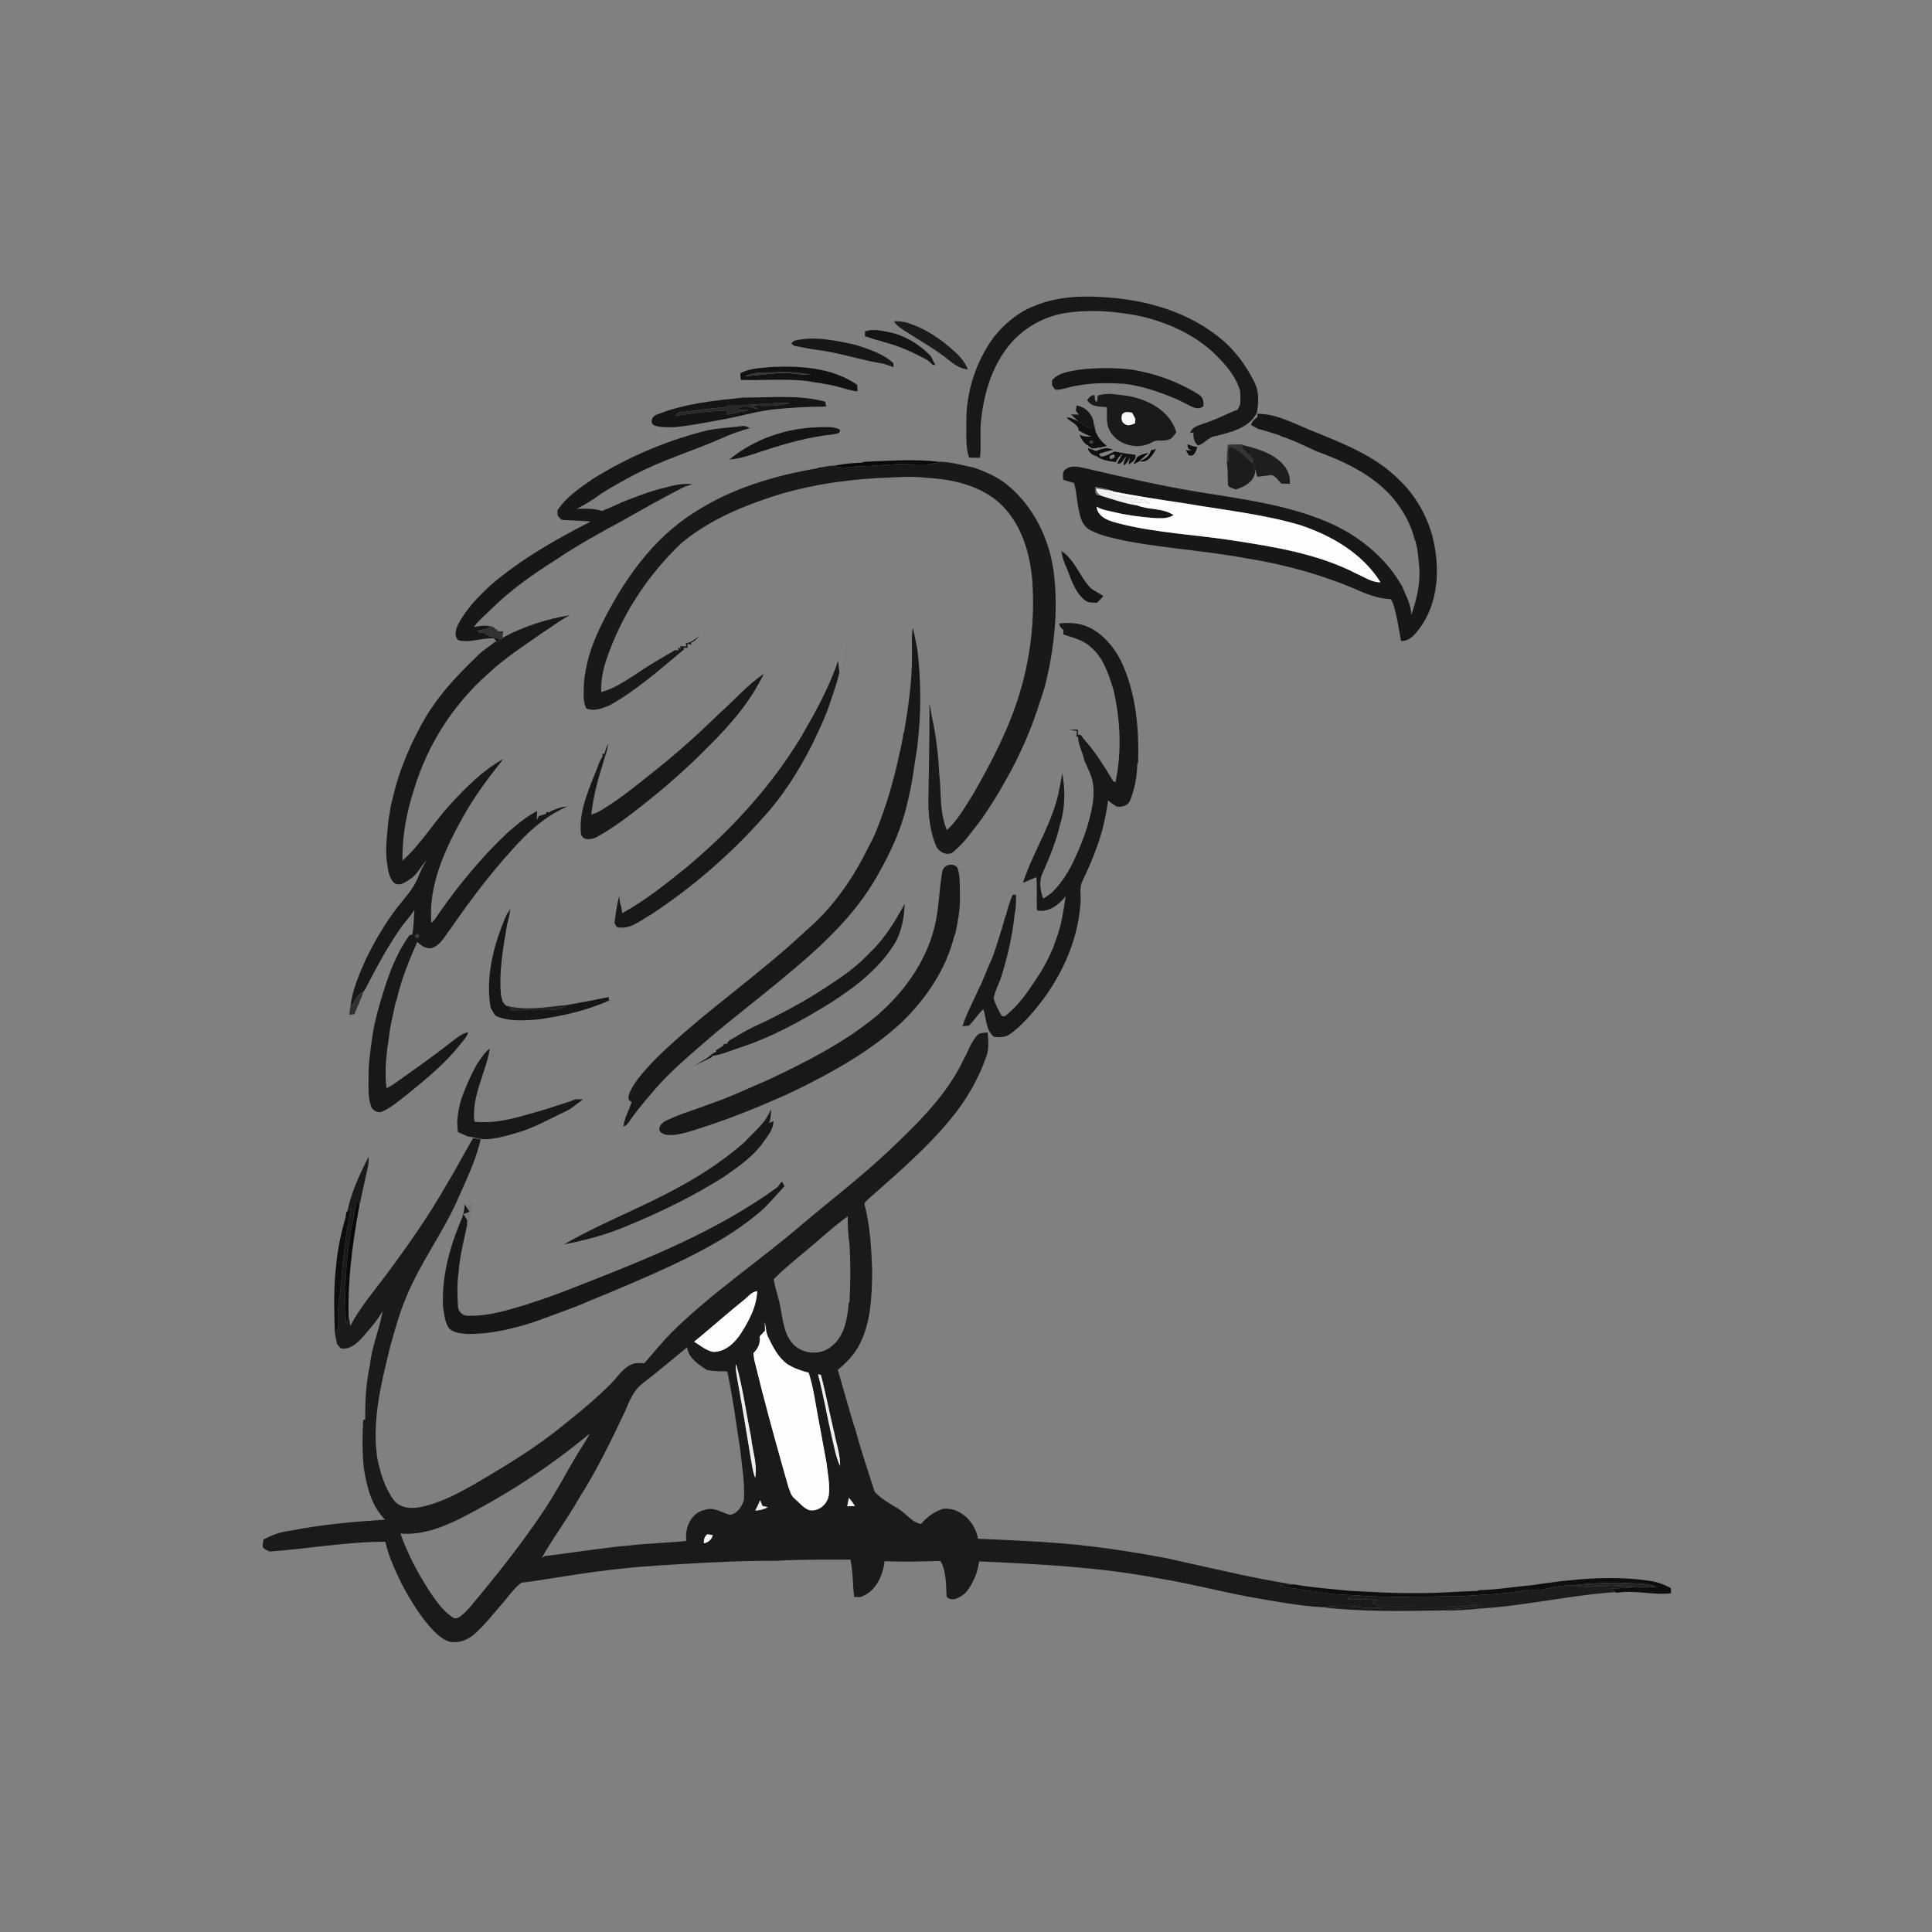 <svg xmlns="http://www.w3.org/2000/svg" width="1024pt" height="1024pt" viewBox="0 0 1024 1024" version="1.1">
<rect x="0" y="0" width="1024" height="1024" fill="#808080" stroke="none"/>
<g id="#ffffffff">
<path fill="#ffffff" opacity="0" d=" M 0.00 0.00 L 1024.00 0.00 L 1024.00 1024.00 L 0.00 1024.00 L 0.00 0.00 M 548.11 162.21 C 539.58 165.47 532.44 171.62 526.73 178.64 C 517.21 191.68 511.99 207.81 512.18 223.96 C 512.29 230.16 511.63 236.57 513.62 242.55 C 515.55 242.61 517.48 242.64 519.41 242.61 C 520.14 236.39 519.35 230.12 519.87 223.90 C 521.19 210.22 524.94 196.39 533.18 185.19 C 540.34 175.25 551.43 168.35 563.46 166.11 C 577.21 163.78 591.34 164.88 604.95 167.69 C 620.67 171.44 636.11 178.70 647.06 190.88 C 651.48 195.50 655.35 200.83 657.27 207.00 C 657.45 209.39 657.49 211.79 657.34 214.19 C 656.90 215.14 656.48 216.09 656.08 217.05 C 654.68 217.64 653.28 218.22 651.88 218.76 C 647.14 220.94 642.41 223.16 637.42 224.68 C 634.85 225.63 631.52 226.52 630.80 229.59 L 632.59 229.26 C 632.30 231.86 632.92 234.30 634.90 236.11 C 638.40 235.29 640.44 231.60 644.13 231.17 C 652.23 229.12 662.05 226.94 666.15 218.79 C 667.19 213.33 667.43 207.27 664.69 202.24 C 660.23 193.28 654.06 185.06 646.21 178.79 C 630.72 166.41 611.17 160.05 591.62 158.05 C 577.08 156.59 561.82 156.43 548.11 162.21 M 473.86 170.26 C 474.95 172.39 477.04 173.65 478.93 174.98 C 487.20 180.38 495.93 185.13 503.59 191.40 C 506.28 193.60 509.43 195.54 512.99 195.75 C 511.43 192.02 508.87 188.82 505.80 186.23 C 498.90 179.81 490.85 174.42 481.89 171.40 C 479.33 170.40 476.57 170.25 473.86 170.26 M 458.49 175.63 C 458.46 176.48 458.42 177.33 458.40 178.18 C 461.31 179.10 464.19 180.21 467.21 180.79 L 467.90 181.15 C 475.85 183.06 483.35 186.47 490.54 190.32 C 491.96 191.02 493.18 192.04 494.18 193.28 C 494.60 193.35 495.42 193.49 495.83 193.56 C 494.93 191.94 494.04 190.32 493.28 188.64 C 487.24 182.43 479.52 177.70 470.95 176.01 C 466.85 175.21 462.57 174.19 458.49 175.63 M 420.89 180.62 C 420.52 180.98 419.79 181.69 419.43 182.05 C 419.77 182.35 420.44 182.96 420.77 183.26 C 424.81 183.97 428.80 184.91 432.88 185.41 C 444.85 186.86 456.30 190.94 468.19 192.76 C 470.00 193.35 471.80 193.95 473.60 194.60 C 473.57 194.07 473.51 193.02 473.48 192.49 C 467.85 187.26 460.33 185.02 453.20 182.70 C 442.68 180.46 431.51 177.91 420.89 180.62 M 392.37 197.80 C 392.43 198.68 392.54 200.46 392.60 201.34 C 404.08 201.72 415.61 200.65 427.07 201.85 C 432.67 202.90 438.38 203.39 443.88 204.94 C 447.42 205.72 450.82 207.17 454.47 207.42 C 454.44 206.28 454.41 205.14 454.36 204.00 C 440.93 194.67 423.82 193.78 408.03 194.56 C 402.73 195.10 397.19 195.29 392.37 197.80 M 571.76 195.96 C 566.80 196.90 561.00 197.41 557.60 201.63 C 557.60 202.48 557.60 203.33 557.61 204.19 C 558.36 205.05 558.74 206.67 560.17 206.62 C 563.83 206.37 567.27 204.88 570.90 204.40 C 579.15 202.83 587.61 202.91 595.96 203.41 C 605.71 204.63 615.04 207.91 624.04 211.73 C 625.67 212.56 627.32 213.37 628.96 214.21 C 631.73 215.55 634.84 217.65 637.76 215.36 C 638.19 212.76 637.47 210.15 634.99 208.89 C 624.32 202.23 612.19 197.91 599.79 195.87 C 590.48 194.85 581.06 194.84 571.76 195.96 M 581.82 209.67 C 581.73 210.49 581.55 212.13 581.46 212.95 C 579.81 212.53 580.44 210.63 580.18 209.42 C 578.32 209.29 577.31 210.71 576.26 211.93 C 578.12 215.90 583.07 215.43 586.70 215.79 C 586.81 219.82 586.09 224.09 587.97 227.85 C 591.82 235.76 602.79 238.73 610.38 234.54 C 613.19 232.52 616.83 234.34 619.80 232.84 C 621.51 232.17 622.45 230.49 623.46 229.07 C 620.19 217.76 608.40 211.62 597.52 209.79 C 592.33 209.31 586.91 207.86 581.82 209.67 M 348.45 219.65 C 345.93 220.22 344.04 223.72 346.60 225.41 C 350.27 226.73 354.24 226.47 358.06 226.37 C 366.83 225.47 375.47 223.68 384.14 222.14 C 392.90 220.50 401.47 217.88 410.35 216.94 C 419.50 216.06 428.67 215.47 437.86 215.50 C 437.70 214.63 437.54 213.76 437.38 212.90 C 423.27 209.07 408.48 210.83 394.05 210.70 C 378.66 212.32 362.93 213.85 348.45 219.65 M 570.58 214.96 C 570.49 215.67 570.31 217.10 570.21 217.81 C 570.62 218.29 571.44 219.26 571.84 219.74 C 570.80 219.71 568.73 219.67 567.69 219.65 C 568.91 220.88 570.18 222.09 571.48 223.25 C 569.48 222.45 567.58 221.19 565.34 221.21 C 567.20 223.75 571.52 224.64 571.76 228.20 C 573.93 229.44 576.16 230.63 578.56 231.38 C 576.34 231.58 574.13 231.42 572.12 230.39 C 572.92 232.53 574.30 234.50 576.14 235.89 C 576.25 236.26 576.48 237.00 576.59 237.38 C 576.88 239.71 579.05 241.31 581.21 241.79 C 584.04 244.03 587.92 244.36 591.38 244.96 C 592.22 243.24 593.31 241.65 594.94 240.59 C 594.04 242.30 592.95 243.92 592.12 245.67 C 595.06 246.29 595.16 243.21 597.00 241.94 C 596.51 243.49 595.27 244.88 595.66 246.62 C 597.38 245.70 598.11 243.91 598.90 242.25 C 598.71 243.23 598.33 245.18 598.14 246.16 C 599.97 245.19 602.32 243.47 601.86 241.09 C 599.67 240.73 597.46 240.57 595.29 240.11 C 592.58 238.60 589.63 237.60 586.77 236.44 C 583.21 233.75 580.17 229.91 580.14 225.25 L 579.76 225.55 C 579.89 220.38 575.65 215.59 570.58 214.96 M 666.37 219.34 C 666.42 219.75 666.52 220.55 666.57 220.96 C 665.02 222.05 663.51 223.34 663.07 225.28 C 664.29 225.97 665.53 226.65 666.79 227.33 C 667.35 227.46 668.47 227.73 669.02 227.86 C 672.08 228.85 675.17 229.77 678.24 230.73 L 678.81 231.14 C 681.53 232.01 684.20 233.06 686.84 234.18 C 690.53 235.83 694.21 237.51 697.87 239.24 C 712.04 244.36 726.18 250.99 736.66 262.11 C 741.59 267.62 745.69 273.86 748.24 280.83 C 748.83 282.58 749.40 284.34 749.86 286.14 L 750.23 286.80 C 750.51 288.18 750.83 289.55 751.19 290.92 C 751.59 295.27 752.40 299.59 752.35 303.96 C 752.36 311.52 750.46 318.85 748.00 325.94 C 748.00 320.52 745.11 315.71 743.18 310.80 C 734.43 295.28 719.79 283.58 703.52 276.64 C 684.01 268.35 662.86 265.15 642.07 261.84 C 619.83 258.53 597.91 253.48 576.03 248.37 C 572.43 247.66 568.04 246.19 564.83 248.73 C 562.88 249.93 563.54 252.35 563.51 254.24 C 565.41 254.90 567.31 255.52 569.28 255.96 C 570.78 261.26 570.79 266.84 572.19 272.18 C 572.92 275.68 574.56 279.31 577.90 281.02 C 584.09 284.25 591.09 285.45 597.85 286.93 C 618.78 290.74 640.08 292.06 661.00 295.98 C 681.45 299.26 701.57 304.87 720.56 313.18 C 725.85 315.48 731.42 317.40 737.24 317.58 C 737.51 318.13 738.05 319.23 738.32 319.78 C 740.42 326.27 741.34 333.04 742.60 339.73 C 746.95 339.94 749.89 336.39 752.25 333.26 C 762.74 319.30 763.39 300.27 759.13 283.91 C 756.04 272.75 750.04 262.40 741.66 254.39 C 728.49 241.07 710.51 234.54 693.55 227.59 C 684.82 223.98 676.07 219.20 666.37 219.34 M 372.44 228.73 C 352.03 234.03 332.46 242.53 314.54 253.62 C 307.55 258.46 300.12 263.29 295.43 270.58 C 295.48 271.45 295.52 272.32 295.57 273.20 C 296.44 274.30 297.26 275.82 298.93 275.61 C 303.66 275.78 308.37 276.09 313.09 276.39 C 294.46 285.95 276.07 296.41 260.11 310.10 C 253.52 316.25 247.01 322.80 242.86 330.91 C 241.61 333.47 240.42 337.19 242.98 339.36 C 249.25 340.89 255.54 337.93 261.88 338.37 C 262.20 338.77 262.84 339.58 263.16 339.99 L 262.47 340.11 C 259.13 342.89 255.30 345.07 252.35 348.30 C 242.60 357.64 233.26 367.60 226.18 379.17 C 218.06 392.82 211.69 407.58 208.14 423.09 C 206.94 426.94 206.60 430.97 205.88 434.93 C 205.26 441.64 204.33 448.36 204.85 455.11 C 205.57 459.51 205.56 464.78 209.01 468.08 C 211.85 469.82 214.80 467.67 217.13 466.08 C 221.17 463.74 222.98 459.21 226.06 455.90 C 224.21 458.89 222.75 462.08 221.46 465.34 C 219.06 471.21 214.60 475.81 210.74 480.73 C 204.06 489.37 198.55 498.89 193.78 508.71 C 190.25 516.74 186.62 524.95 185.74 533.79 C 185.36 535.12 185.19 536.52 185.24 537.98 C 185.90 537.86 187.21 537.61 187.87 537.49 C 189.40 533.49 191.40 529.66 192.63 525.55 C 193.76 524.64 194.08 523.08 194.80 521.88 C 200.25 511.51 205.79 501.12 212.58 491.55 C 214.82 488.30 217.73 485.57 219.67 482.12 C 219.22 486.51 219.44 490.96 218.49 495.29 C 218.12 495.40 217.38 495.61 217.00 495.72 C 208.35 507.66 204.11 522.09 200.16 536.12 C 198.84 541.05 197.70 546.05 197.12 551.13 C 196.14 557.69 195.28 564.31 195.32 570.97 C 195.35 575.96 194.99 581.09 196.53 585.92 C 197.08 588.33 199.76 589.90 202.15 589.35 C 207.55 587.01 211.96 583.02 216.57 579.46 C 226.25 571.62 235.94 563.59 243.74 553.80 C 245.36 551.65 247.49 549.74 248.17 547.03 C 244.47 547.87 241.61 550.52 238.64 552.71 C 228.92 560.38 218.74 567.44 208.66 574.61 C 207.45 575.44 206.13 576.10 204.83 576.77 C 203.77 567.88 204.70 558.91 206.11 550.13 C 206.76 543.60 208.45 537.25 209.79 530.85 L 210.16 530.25 C 212.57 519.50 216.71 509.28 221.13 499.23 C 223.33 501.18 225.93 503.31 229.11 502.40 C 233.84 500.67 236.03 495.70 239.00 492.01 C 248.98 477.51 259.59 463.42 271.44 450.39 C 279.60 441.09 289.14 432.41 300.62 427.51 C 298.64 427.51 296.75 428.04 294.92 428.74 C 293.62 429.30 292.15 429.59 291.10 430.61 C 290.74 430.55 290.00 430.42 289.63 430.35 L 289.37 431.37 C 288.10 431.74 286.85 432.15 285.60 432.56 C 285.32 433.09 284.77 434.13 284.50 434.65 C 284.55 433.44 284.66 431.03 284.71 429.82 C 278.80 432.93 273.66 437.26 268.67 441.66 C 255.08 454.54 243.08 469.02 232.42 484.40 C 231.31 486.09 230.30 487.93 228.58 489.09 C 227.05 469.11 235.77 450.25 245.28 433.24 C 251.33 422.21 258.97 412.11 266.76 402.29 C 256.01 408.24 247.26 417.06 238.98 426.00 C 229.99 435.68 223.21 447.33 213.33 456.19 C 213.07 443.20 215.54 430.26 219.59 417.95 C 226.62 394.68 240.20 373.49 258.39 357.38 C 267.55 348.67 278.27 341.89 288.57 334.66 C 293.08 331.85 297.26 328.50 302.00 326.07 C 290.14 328.03 278.46 331.72 267.79 337.27 L 266.32 337.92 C 266.42 337.08 266.62 335.41 266.72 334.58 C 265.92 334.57 264.32 334.55 263.53 334.54 L 263.60 333.33 L 262.69 333.68 C 262.30 332.56 261.19 332.03 260.10 331.92 C 257.11 331.39 254.09 331.69 251.17 332.39 C 253.57 328.78 257.11 326.18 260.10 323.09 C 270.24 313.04 281.91 304.70 293.96 297.12 C 305.67 289.24 317.99 282.32 330.44 275.69 C 340.96 269.70 351.52 263.78 362.28 258.25 C 363.79 257.50 365.46 257.19 367.06 256.72 C 362.65 256.11 358.24 256.87 353.99 258.04 C 350.32 258.95 346.65 259.90 343.08 261.16 C 342.09 261.49 341.10 261.82 340.13 262.17 C 337.74 263.08 335.36 264.02 332.96 264.88 C 328.23 266.65 323.75 269.11 319.04 270.83 C 314.73 269.34 310.16 269.63 305.68 269.67 C 310.21 267.42 314.52 264.73 318.58 261.70 C 324.32 257.96 330.39 254.74 336.42 251.49 C 351.43 243.64 367.77 238.87 383.20 231.99 C 387.79 229.90 392.58 228.32 397.41 226.90 C 396.03 226.19 394.57 225.47 392.98 225.89 C 386.13 226.76 379.14 226.89 372.44 228.73 M 386.58 243.58 C 392.90 243.02 398.90 240.84 404.87 238.84 C 416.99 234.86 429.38 231.45 442.11 230.15 C 443.42 229.80 445.52 229.81 445.17 227.68 C 441.67 225.94 437.71 226.40 433.94 226.45 C 416.85 226.83 399.80 232.63 386.58 243.58 M 650.82 235.74 C 650.43 238.70 650.09 241.68 650.32 244.67 L 650.20 244.74 C 650.94 248.85 650.64 253.04 650.86 257.19 C 651.67 258.71 653.60 258.75 655.00 259.43 C 660.00 257.97 665.81 254.61 665.26 248.49 C 665.53 249.53 666.08 251.62 666.36 252.66 C 668.94 252.52 671.48 251.97 674.06 251.77 C 676.22 252.65 677.60 254.61 679.08 256.31 C 680.58 256.37 682.08 256.42 683.59 256.45 C 684.22 251.82 681.81 247.49 678.42 244.51 C 672.92 239.64 665.65 237.58 658.67 235.91 L 658.68 235.57 C 656.06 235.50 653.43 235.51 650.82 235.74 M 629.53 235.46 C 629.17 237.13 629.91 238.24 631.76 238.79 C 630.93 238.73 629.27 238.62 628.44 238.56 C 628.83 239.23 629.63 240.58 630.03 241.25 C 633.02 242.47 633.82 239.03 634.63 236.91 C 632.85 236.74 631.15 236.17 629.53 235.46 M 610.04 238.67 C 609.39 241.66 606.61 243.74 603.75 244.44 C 604.98 243.37 607.42 241.23 608.64 240.16 C 606.53 240.25 604.67 241.16 602.86 242.10 C 602.17 243.43 601.45 244.75 600.70 246.05 C 601.57 245.64 603.31 244.81 604.18 244.40 C 608.16 245.71 611.12 241.03 612.68 237.99 C 612.02 238.16 610.70 238.50 610.04 238.67 M 457.71 244.79 L 457.12 245.21 C 452.10 245.37 447.09 245.81 442.17 246.84 C 439.36 246.70 436.56 247.70 433.74 247.83 L 433.15 248.23 C 410.23 252.09 387.37 258.96 367.76 271.76 C 345.27 285.93 329.75 308.66 318.27 332.16 C 313.44 342.11 309.89 352.88 309.43 363.99 C 309.34 367.83 309.01 371.86 310.70 375.44 C 314.78 377.23 319.05 375.50 322.91 373.98 C 337.39 365.89 349.86 354.75 362.52 344.20 L 362.35 343.31 C 362.86 343.34 363.87 343.38 364.38 343.41 C 364.38 342.83 364.39 341.69 364.39 341.11 C 364.91 341.28 365.96 341.60 366.49 341.76 L 366.24 340.64 C 368.29 340.09 369.52 338.26 370.93 336.82 C 368.71 338.60 366.43 340.56 363.49 340.94 C 363.56 341.35 363.71 342.16 363.78 342.56 C 362.94 342.55 361.25 342.54 360.40 342.53 L 360.81 343.85 L 359.22 343.17 L 359.72 344.60 C 359.21 344.61 358.19 344.63 357.68 344.64 C 350.57 348.82 343.36 352.88 336.61 357.63 C 330.89 361.17 325.27 365.16 318.64 366.78 C 318.52 361.46 319.30 356.12 320.93 351.05 C 328.73 327.13 342.76 305.33 360.99 288.02 C 374.05 277.04 389.85 269.84 405.90 264.38 C 424.93 257.77 444.97 254.55 465.03 253.41 C 473.70 253.15 482.38 252.16 491.04 253.25 C 504.68 253.98 519.00 257.15 529.52 266.40 C 541.13 276.86 545.91 292.72 547.14 307.85 C 548.52 327.39 546.39 347.20 540.86 366.00 C 535.12 385.64 525.60 403.89 515.42 421.54 C 511.29 427.93 507.59 434.80 501.88 439.94 C 497.96 430.88 498.96 420.71 497.91 411.10 C 497.34 400.67 496.27 390.20 493.90 380.02 C 493.44 377.51 493.14 374.98 492.63 372.49 C 492.72 389.98 492.34 407.49 492.05 424.96 C 492.06 432.80 493.05 440.61 495.94 447.94 C 497.25 451.61 502.34 454.23 505.57 451.27 C 511.55 446.28 515.88 439.69 520.65 433.61 C 533.38 414.86 544.13 394.59 550.87 372.90 C 551.91 369.89 552.93 366.88 553.80 363.83 C 558.83 343.90 561.05 323.09 558.43 302.64 C 555.98 285.24 547.67 268.30 533.96 257.05 C 528.73 252.74 522.44 250.05 516.10 247.82 C 510.04 246.54 503.90 244.82 497.73 244.71 C 484.42 243.22 471.05 244.22 457.71 244.79 M 562.61 292.09 C 562.99 295.63 564.38 298.92 565.83 302.14 C 568.01 308.06 570.16 314.45 575.39 318.43 C 577.20 319.59 579.39 319.36 581.45 319.45 C 582.65 318.33 583.79 317.15 584.82 315.87 C 582.63 314.53 580.34 313.34 578.24 311.87 C 572.31 305.88 569.86 296.81 562.61 292.09 M 561.33 330.50 C 561.63 331.95 562.41 333.08 563.65 333.90 C 563.62 334.48 563.57 335.65 563.54 336.23 C 568.56 338.02 574.09 339.09 578.07 342.93 C 584.98 348.62 587.57 357.51 590.20 365.70 C 593.85 381.70 594.65 398.61 591.21 414.70 C 590.92 414.55 590.35 414.24 590.06 414.09 C 585.20 406.03 580.20 397.94 573.81 390.98 C 573.45 389.80 572.63 389.29 571.38 389.46 C 571.38 388.78 571.38 387.42 571.37 386.74 C 569.80 386.71 568.24 386.69 566.69 386.76 C 568.04 387.05 569.41 387.29 570.79 387.50 C 570.71 388.28 570.56 389.84 570.49 390.62 L 571.38 390.37 C 571.46 394.08 573.08 397.51 574.22 400.98 C 574.34 401.51 574.59 402.56 574.72 403.08 C 575.82 405.40 576.84 407.75 577.84 410.12 C 579.96 415.16 579.89 420.79 579.14 426.12 C 577.27 437.28 573.18 447.95 568.23 458.07 C 565.36 463.66 561.83 468.96 557.28 473.32 C 555.87 474.39 554.43 475.42 552.87 476.26 C 551.31 471.86 550.53 466.83 552.72 462.50 C 556.32 454.21 559.85 445.84 561.87 437.00 C 564.59 428.18 564.64 418.91 563.03 409.89 C 562.01 414.87 561.41 419.95 559.89 424.82 C 555.63 439.83 546.98 453.12 542.18 467.91 C 543.51 467.40 544.83 466.83 546.13 466.21 C 547.17 465.76 548.24 465.34 549.32 464.95 C 549.79 470.79 549.33 476.65 549.61 482.50 C 555.76 483.94 561.11 479.50 564.81 475.13 C 563.63 482.82 562.58 490.60 559.74 497.90 C 559.24 499.30 558.73 500.70 558.26 502.11 C 556.00 507.43 553.43 512.62 550.19 517.42 C 545.16 525.12 539.96 533.05 532.53 538.65 C 532.14 538.62 531.37 538.57 530.99 538.54 C 530.67 537.97 530.04 536.84 529.73 536.28 C 528.49 533.96 527.32 531.58 526.62 529.04 C 527.39 525.60 528.88 522.38 530.22 519.13 C 533.94 507.69 536.68 495.86 537.86 483.88 C 538.67 480.72 538.43 477.42 538.53 474.20 C 538.09 474.21 537.20 474.23 536.76 474.24 C 536.50 474.87 535.97 476.13 535.71 476.76 C 534.78 479.51 533.86 482.27 533.17 485.10 L 532.81 485.81 C 531.38 491.22 529.64 496.55 527.93 501.87 C 527.17 504.34 526.34 506.79 525.29 509.15 C 524.40 511.02 523.60 512.94 522.81 514.86 C 521.96 516.95 521.06 519.02 520.21 521.11 C 518.11 525.71 515.88 530.24 513.76 534.84 C 512.40 537.80 511.09 540.79 510.14 543.92 C 511.26 543.82 512.38 543.72 513.51 543.62 C 516.31 540.91 518.33 537.52 521.18 534.86 C 522.81 539.76 522.45 545.97 526.74 549.48 C 529.58 549.89 532.66 549.95 535.11 548.20 C 540.04 544.89 544.06 540.40 547.92 535.92 C 561.49 519.98 571.11 500.14 572.66 479.08 C 573.14 474.95 571.78 470.48 573.87 466.67 C 577.96 458.12 581.59 449.35 584.15 440.21 C 585.53 434.93 586.59 429.57 587.32 424.16 C 588.65 425.43 590.16 426.48 591.75 427.42 C 594.59 428.02 597.96 427.04 599.02 424.08 C 601.55 418.01 602.61 411.39 602.80 404.85 L 603.23 404.18 C 603.73 386.92 602.29 369.18 595.42 353.14 C 592.25 345.48 587.01 338.52 579.99 334.02 C 574.44 330.51 567.75 329.58 561.33 330.50 M 483.83 332.78 C 482.99 337.16 483.49 341.61 483.39 346.04 C 483.55 360.17 481.52 374.21 479.18 388.12 L 478.80 388.71 C 478.43 392.11 477.68 395.45 476.87 398.77 C 473.88 413.22 469.70 427.43 464.15 441.10 C 463.51 442.45 462.88 443.81 462.28 445.18 C 461.79 446.08 461.30 446.99 460.83 447.91 C 460.16 449.22 459.50 450.54 458.83 451.86 C 450.92 467.43 440.56 481.89 427.22 493.26 C 402.07 516.94 373.17 536.29 348.36 560.35 C 342.96 566.04 337.24 571.72 333.79 578.87 C 333.23 580.54 332.24 583.53 334.82 583.91 C 333.51 588.34 330.99 592.38 330.45 597.04 C 332.07 596.65 332.91 595.19 333.84 593.98 C 338.02 587.85 342.95 582.28 347.76 576.64 C 357.30 565.82 368.56 556.76 379.40 547.31 C 390.70 537.97 402.27 528.95 413.59 519.64 C 433.33 503.37 453.06 485.93 465.53 463.22 C 472.20 451.49 477.92 439.06 480.85 425.83 C 483.42 416.10 484.50 406.07 486.13 396.18 C 488.29 378.82 488.30 361.22 486.18 343.86 C 485.46 340.15 484.66 336.46 483.83 332.78 M 444.27 350.08 C 439.51 364.36 432.12 377.58 424.62 390.56 C 408.62 416.99 387.44 440.01 363.79 459.76 C 352.96 468.53 341.99 477.28 329.77 484.04 C 329.48 482.37 329.52 480.64 328.73 479.12 C 328.51 477.72 328.32 476.34 328.18 474.95 C 326.90 479.62 326.36 484.40 325.67 489.19 C 325.98 489.72 326.59 490.78 326.90 491.30 C 333.77 493.10 339.40 487.85 344.98 484.78 C 367.14 470.22 387.36 452.67 404.94 432.82 C 415.19 421.58 423.31 408.60 430.22 395.09 C 433.37 388.49 436.60 381.92 439.09 375.02 C 441.12 368.89 443.43 362.82 444.86 356.50 C 447.08 351.32 447.81 345.51 447.48 339.90 C 446.31 343.25 444.61 346.53 444.27 350.08 M 380.72 378.66 C 369.23 389.94 357.17 400.63 344.49 410.56 C 335.70 417.59 326.89 424.69 317.13 430.34 C 315.87 430.82 314.62 431.30 313.38 431.79 C 314.38 423.07 316.43 414.53 319.12 406.19 C 319.63 404.38 320.19 402.59 320.71 400.79 C 321.53 398.63 322.12 396.37 322.32 394.07 C 321.59 395.88 320.74 397.67 320.39 399.60 L 319.31 399.50 C 319.33 399.88 319.37 400.63 319.39 401.00 C 318.72 401.86 318.18 402.80 317.77 403.81 C 313.26 416.12 306.65 428.39 307.90 441.92 C 308.79 445.67 313.23 445.08 315.96 443.85 C 324.91 438.87 333.16 432.73 341.13 426.31 C 353.25 416.80 364.78 406.55 375.58 395.56 C 387.04 384.26 397.79 371.82 404.79 357.19 C 395.83 363.25 388.80 371.57 380.72 378.66 M 499.41 462.10 C 497.89 470.38 497.84 478.90 496.20 487.18 C 492.51 507.30 480.25 524.86 465.04 538.10 C 447.71 552.50 427.48 562.77 407.21 572.32 C 397.15 576.60 387.25 581.34 376.90 584.90 C 369.18 587.90 361.17 590.14 353.67 593.67 C 351.52 594.67 348.96 596.45 349.56 599.20 C 351.00 601.79 354.35 601.68 356.92 601.54 C 363.46 600.86 369.61 598.36 375.84 596.42 C 388.15 592.28 400.22 587.51 412.08 582.24 C 414.69 581.13 417.27 579.98 419.83 578.78 C 440.48 568.77 460.92 557.54 477.90 541.90 C 490.88 529.27 501.51 513.66 505.85 495.88 L 506.23 495.29 C 507.72 488.62 508.95 481.84 508.78 474.98 C 508.58 469.94 509.12 464.74 507.45 459.89 C 505.11 456.92 499.92 458.36 499.41 462.10 M 460.94 505.00 C 455.12 511.30 448.24 516.47 441.06 521.10 C 429.99 528.75 418.12 535.14 406.11 541.17 C 401.03 543.38 396.04 545.82 391.29 548.68 C 389.34 550.31 386.16 550.78 385.21 553.35 C 384.82 553.33 384.06 553.29 383.68 553.27 L 383.44 554.22 C 382.08 555.02 380.77 555.88 379.44 556.74 L 379.66 557.40 C 378.02 558.10 376.60 559.18 375.32 560.40 C 372.95 561.94 370.44 563.26 368.06 564.79 C 371.24 563.36 374.33 561.74 377.47 560.24 L 377.45 559.68 C 382.80 558.99 387.74 556.61 392.86 555.02 C 409.98 549.35 425.79 540.47 441.05 531.00 C 454.17 522.52 466.94 512.56 474.95 498.87 C 477.99 492.79 479.29 485.89 479.47 479.13 C 474.35 488.43 468.80 497.73 460.94 505.00 M 268.55 484.69 C 267.92 486.06 267.34 487.44 266.81 488.86 C 261.09 503.03 257.45 518.63 260.00 533.91 C 260.72 535.49 261.66 536.97 262.67 538.39 C 269.67 541.55 277.55 540.88 285.00 540.36 C 297.94 538.56 310.88 535.67 322.84 530.29 C 322.78 529.83 322.66 528.92 322.60 528.47 C 315.47 529.92 308.33 531.32 301.16 532.56 C 290.24 533.60 279.02 535.95 268.16 532.98 C 267.75 532.51 266.94 531.59 266.53 531.12 C 266.16 529.77 265.65 528.44 265.48 527.06 C 264.42 514.53 266.70 502.09 268.80 489.80 C 269.54 487.18 270.20 484.53 270.44 481.81 C 269.82 482.78 269.19 483.73 268.55 484.69 M 517.85 548.80 C 514.75 552.26 513.31 556.79 511.09 560.81 C 502.08 580.31 486.34 595.45 471.00 610.03 C 456.40 623.84 440.37 636.01 425.06 649.00 C 402.23 668.58 377.00 685.34 355.60 706.59 C 350.67 711.69 346.19 717.18 341.54 722.52 C 339.12 722.48 336.52 722.11 334.33 723.36 C 329.69 725.54 327.14 730.18 323.57 733.62 C 315.75 741.49 307.15 748.54 298.48 755.46 C 284.31 767.05 268.62 776.55 252.88 785.82 C 243.46 791.20 233.76 796.57 223.02 798.75 C 217.96 799.80 211.53 799.35 208.39 794.64 C 203.69 788.00 201.34 780.01 199.85 772.10 C 197.19 752.52 202.04 733.05 206.71 714.16 C 209.16 705.18 211.66 696.17 215.27 687.56 C 222.62 669.59 234.44 653.92 242.36 636.23 C 246.98 625.65 252.19 615.20 254.76 603.87 C 253.76 603.71 251.74 603.38 250.73 603.22 C 246.00 611.34 241.67 619.71 236.75 627.73 C 227.29 644.47 216.16 660.18 204.73 675.61 C 198.14 684.48 190.80 692.92 185.66 702.74 C 185.43 700.96 185.15 699.18 184.77 697.44 C 184.26 678.80 186.70 660.26 189.93 641.93 C 190.07 641.23 190.34 639.84 190.48 639.14 C 192.03 632.18 193.44 625.18 195.04 618.23 C 195.47 616.53 195.42 614.78 195.38 613.05 C 190.67 622.27 186.25 631.79 184.12 641.98 L 183.57 642.51 C 183.48 643.16 183.29 644.45 183.20 645.10 C 180.76 653.59 178.87 662.28 178.14 671.10 C 176.73 682.57 177.15 694.22 177.44 705.77 C 177.64 708.04 178.20 710.26 178.70 712.49 C 179.30 713.18 179.91 713.89 180.52 714.61 C 184.92 715.57 188.67 712.52 191.47 709.53 C 195.50 704.85 199.82 700.36 202.77 694.89 C 201.29 704.49 196.98 713.46 196.14 723.21 C 193.97 732.86 193.50 742.77 193.55 752.63 L 192.49 752.38 C 192.04 760.97 191.96 769.62 192.85 778.18 C 194.37 787.90 196.88 798.32 204.14 805.45 C 187.34 806.53 170.49 808.01 153.96 811.31 C 148.94 811.82 144.14 813.59 139.71 815.96 C 139.46 817.29 139.00 818.65 139.34 820.04 C 140.11 821.28 141.71 821.59 142.89 822.35 C 163.36 820.92 183.67 817.13 204.23 817.18 C 206.03 825.19 209.59 832.64 213.14 840.00 C 217.87 848.60 222.94 857.17 229.76 864.31 C 232.25 866.83 235.09 869.27 238.60 870.22 C 243.15 870.94 247.89 869.30 251.29 866.25 C 256.64 861.60 260.97 855.94 265.62 850.62 C 269.16 846.71 272.04 842.14 276.25 838.90 C 290.17 837.14 303.98 834.46 317.91 832.79 C 332.19 830.81 346.59 829.81 360.98 829.00 C 377.96 827.98 394.96 827.17 411.98 827.24 C 424.90 826.44 437.86 826.72 450.79 826.65 C 452.08 833.14 451.98 839.79 452.68 846.35 C 454.17 846.44 455.79 846.85 457.16 846.02 C 464.45 842.98 468.02 834.88 468.84 827.47 C 478.72 827.84 488.60 827.70 498.47 827.31 C 501.70 833.11 501.33 839.89 501.73 846.29 C 504.56 849.47 509.56 846.41 512.02 843.93 C 515.79 839.31 518.21 833.48 518.94 827.57 C 550.35 829.01 581.91 830.50 612.89 836.34 C 629.42 838.99 645.64 843.27 662.08 846.37 C 674.96 848.57 687.83 851.14 700.90 851.87 C 721.66 854.34 742.69 853.93 763.57 853.61 C 770.40 853.68 777.25 853.39 784.04 852.60 C 808.29 851.16 832.06 845.49 856.28 843.85 L 856.79 844.26 C 866.36 842.53 876.05 845.63 885.66 844.47 C 885.63 843.57 885.62 842.68 885.61 841.80 C 882.07 839.75 878.17 838.38 874.12 837.84 C 853.51 834.82 832.56 837.03 812.12 840.17 C 802.69 841.00 793.33 842.62 783.85 842.81 L 783.18 843.21 C 772.13 843.53 761.12 844.57 750.06 844.36 C 738.32 844.54 726.61 843.74 714.89 843.12 C 705.25 842.13 695.53 841.52 685.99 839.75 L 685.18 839.79 C 664.54 836.52 644.23 831.60 623.84 827.12 C 620.55 826.29 617.22 825.62 613.88 825.07 C 600.04 822.51 586.11 820.38 572.13 818.88 C 554.25 817.11 536.31 816.31 518.37 815.57 C 516.88 806.91 509.17 798.78 499.89 799.69 C 495.19 801.12 491.30 804.08 488.10 807.75 C 483.18 806.76 480.30 802.25 476.24 799.74 C 471.83 797.01 467.13 794.57 463.59 790.70 C 460.04 779.44 456.14 768.26 453.15 756.83 L 452.81 756.18 C 449.79 746.17 446.98 736.10 444.07 726.06 C 448.78 722.10 453.21 717.59 455.88 711.98 C 461.74 700.26 462.04 686.83 462.29 674.02 C 461.86 662.28 461.29 650.44 458.38 639.00 C 457.61 637.36 459.53 636.37 460.42 635.36 C 475.40 622.05 490.79 608.99 503.57 593.47 C 511.93 583.54 518.54 572.11 522.81 559.85 C 524.30 555.78 523.78 551.37 523.50 547.15 C 521.60 547.58 519.26 547.18 517.85 548.80 M 252.80 564.00 C 252.54 564.48 252.02 565.46 251.76 565.94 C 250.74 567.89 249.76 569.86 248.81 571.84 C 246.98 576.12 245.07 580.37 243.80 584.85 C 242.68 589.82 241.85 594.95 242.75 600.03 C 244.44 600.79 246.12 601.57 247.83 602.31 C 250.59 602.61 253.24 603.48 255.99 603.81 C 262.10 603.93 268.03 602.12 273.84 600.44 C 283.04 597.88 291.31 592.98 299.93 588.99 C 302.57 587.78 304.78 585.88 307.08 584.14 C 307.72 583.66 308.37 583.19 309.03 582.72 C 307.69 582.66 306.36 582.62 305.04 582.60 C 300.47 584.61 295.57 585.67 290.91 587.43 C 278.05 591.02 265.00 595.99 251.42 594.51 C 249.85 580.91 257.48 568.74 259.64 555.71 C 256.73 557.89 254.84 561.06 252.80 564.00 M 408.58 587.74 C 406.10 595.09 399.56 599.95 394.47 605.49 C 382.01 616.49 367.74 625.28 352.97 632.84 C 335.13 642.05 316.36 649.48 298.96 659.54 C 310.21 657.39 321.41 654.42 331.98 649.93 C 349.84 642.56 367.32 634.11 383.66 623.75 C 391.25 618.43 399.18 613.10 404.56 605.38 C 406.93 602.02 409.90 598.60 409.96 594.26 C 409.37 594.48 408.17 594.94 407.58 595.17 C 408.69 592.83 408.65 590.25 408.58 587.74 M 412.16 629.17 C 379.96 652.58 342.67 667.40 305.83 681.79 C 297.55 685.02 289.23 688.24 280.71 690.83 L 280.04 691.18 C 269.60 694.20 258.98 697.74 247.98 697.37 C 245.05 697.46 242.66 694.94 242.71 692.06 C 242.40 686.08 242.18 680.02 243.12 674.10 C 243.62 665.72 245.87 657.60 247.54 649.42 C 249.39 645.49 250.23 641.19 250.77 636.92 C 249.43 637.50 248.45 638.47 247.84 639.83 L 246.90 639.19 L 246.30 638.28 C 246.18 640.88 245.70 643.58 244.71 645.97 C 238.39 660.81 233.90 676.84 234.85 693.11 C 235.50 696.82 235.80 700.77 237.95 704.01 C 240.64 706.60 244.46 706.75 247.96 707.06 C 262.77 707.04 277.17 703.09 290.92 697.83 C 293.32 696.95 295.73 696.07 298.13 695.16 C 302.75 693.51 307.35 691.78 311.82 689.75 C 326.60 683.74 341.32 677.53 355.79 670.80 C 372.49 662.92 389.03 654.17 403.09 642.05 C 407.78 638.06 411.49 633.12 415.78 628.74 C 415.46 628.12 414.81 626.89 414.48 626.28 C 413.55 627.10 412.87 628.15 412.16 629.17 Z" />
<path fill="#ffffff" opacity="0" d=" M 436.27 655.18 C 440.53 651.55 444.77 647.88 449.37 644.69 C 449.17 649.82 449.62 654.94 450.30 660.03 C 450.86 670.05 450.82 680.11 450.23 690.13 L 449.79 690.82 C 449.16 699.02 447.60 708.34 440.63 713.66 C 434.89 718.48 425.65 717.84 420.45 712.51 C 415.51 707.34 415.01 699.74 413.64 693.08 C 412.89 687.93 410.80 683.10 410.08 677.96 C 418.32 669.83 427.63 662.87 436.27 655.18 Z" />
<path fill="#ffffff" opacity="0" d=" M 340.46 733.35 C 348.54 727.14 356.31 720.54 364.19 714.07 C 364.92 719.83 370.29 723.27 374.76 726.18 C 378.28 726.84 381.89 726.82 385.46 726.81 C 388.41 740.45 390.17 754.32 392.29 768.11 C 393.25 777.11 394.90 786.09 394.29 795.18 C 393.04 798.62 390.78 802.47 386.75 802.89 C 382.56 801.74 378.49 798.65 373.94 800.18 C 366.44 801.44 362.74 809.78 363.80 816.73 C 353.93 817.81 343.96 817.92 334.08 819.08 C 318.91 820.40 303.87 822.94 288.77 824.75 C 288.37 824.98 287.57 825.44 287.17 825.68 C 293.31 814.87 300.82 804.85 306.95 794.01 C 316.31 779.42 323.79 763.75 331.26 748.13 C 333.53 742.79 335.66 737.00 340.46 733.35 Z" />
<path fill="#ffffff" opacity="0" d=" M 243.14 805.22 C 267.90 792.73 291.31 777.50 312.64 759.77 C 310.72 763.44 308.38 766.86 306.20 770.38 C 300.30 780.15 295.10 790.33 288.78 799.84 C 278.39 815.50 266.83 830.34 254.91 844.86 C 251.46 848.70 248.58 853.10 244.51 856.34 C 243.27 857.38 241.32 858.37 239.83 857.19 C 235.07 854.00 231.66 849.24 228.43 844.60 C 221.89 834.66 216.17 824.03 212.24 812.80 C 223.07 813.75 233.58 809.95 243.14 805.22 Z" />
</g>
<g id="#181818ff">
<path fill="#181818" opacity="1.00" d=" M 548.11 162.21 C 561.82 156.43 577.08 156.59 591.62 158.05 C 611.17 160.05 630.72 166.41 646.21 178.79 C 654.06 185.06 660.23 193.28 664.69 202.24 C 667.43 207.27 667.19 213.33 666.15 218.79 C 662.05 226.94 652.23 229.12 644.13 231.17 C 640.44 231.60 638.40 235.29 634.90 236.11 C 632.92 234.30 632.30 231.86 632.59 229.26 L 630.80 229.59 C 631.52 226.52 634.85 225.63 637.42 224.68 C 642.41 223.16 647.14 220.94 651.88 218.76 C 653.28 218.22 654.68 217.64 656.08 217.05 C 656.48 216.09 656.90 215.14 657.34 214.19 C 657.49 211.79 657.45 209.39 657.27 207.00 C 655.35 200.83 651.48 195.50 647.06 190.88 C 636.11 178.70 620.67 171.44 604.95 167.69 C 591.34 164.88 577.21 163.78 563.46 166.11 C 551.43 168.35 540.34 175.25 533.18 185.19 C 524.94 196.39 521.19 210.22 519.87 223.90 C 519.35 230.12 520.14 236.39 519.41 242.61 C 517.48 242.64 515.55 242.61 513.62 242.55 C 511.63 236.57 512.29 230.16 512.18 223.96 C 511.99 207.81 517.21 191.68 526.73 178.64 C 532.44 171.62 539.58 165.47 548.11 162.21 Z" />
<path fill="#181818" opacity="1.00" d=" M 267.79 337.27 C 278.46 331.72 290.14 328.03 302.00 326.07 C 297.26 328.50 293.08 331.85 288.57 334.66 C 278.27 341.89 267.55 348.67 258.39 357.38 C 240.20 373.49 226.62 394.68 219.59 417.95 C 215.54 430.26 213.07 443.20 213.33 456.19 C 223.21 447.33 229.99 435.68 238.98 426.00 C 247.26 417.06 256.01 408.24 266.76 402.29 C 258.97 412.11 251.33 422.21 245.28 433.24 C 235.77 450.25 227.05 469.11 228.58 489.09 C 230.30 487.93 231.31 486.09 232.42 484.40 C 243.08 469.02 255.08 454.54 268.67 441.66 C 273.66 437.26 278.80 432.93 284.71 429.82 C 284.66 431.03 284.55 433.44 284.50 434.65 C 284.77 434.13 285.32 433.09 285.60 432.56 C 286.85 432.15 288.10 431.74 289.37 431.37 L 289.63 430.35 C 290.00 430.42 290.74 430.55 291.10 430.61 C 292.15 429.59 293.62 429.30 294.92 428.74 C 296.75 428.04 298.64 427.51 300.62 427.51 C 289.14 432.41 279.60 441.09 271.44 450.39 C 259.59 463.42 248.98 477.51 239.00 492.01 C 236.03 495.70 233.84 500.67 229.11 502.40 C 225.93 503.31 223.33 501.18 221.13 499.23 C 216.71 509.28 212.57 519.50 210.16 530.25 L 209.79 530.85 C 208.45 537.25 206.76 543.60 206.11 550.13 C 204.70 558.91 203.77 567.88 204.83 576.77 C 206.13 576.10 207.45 575.44 208.66 574.61 C 218.74 567.44 228.92 560.38 238.64 552.71 C 241.61 550.52 244.47 547.87 248.17 547.03 C 247.49 549.74 245.36 551.65 243.74 553.80 C 235.94 563.59 226.25 571.62 216.57 579.46 C 211.96 583.02 207.55 587.01 202.15 589.35 C 199.76 589.90 197.08 588.33 196.53 585.92 C 194.99 581.09 195.35 575.96 195.32 570.97 C 195.28 564.31 196.14 557.69 197.12 551.13 C 197.70 546.05 198.84 541.05 200.16 536.12 C 204.11 522.09 208.35 507.66 217.00 495.72 C 217.38 495.61 218.12 495.40 218.49 495.29 C 219.44 490.96 219.22 486.51 219.67 482.12 C 217.73 485.57 214.82 488.30 212.58 491.55 C 205.79 501.12 200.25 511.51 194.80 521.88 C 194.08 523.08 193.76 524.64 192.63 525.55 C 189.23 527.24 187.98 530.99 185.74 533.79 C 186.62 524.95 190.25 516.74 193.78 508.71 C 198.55 498.89 204.06 489.37 210.74 480.73 C 214.60 475.81 219.06 471.21 221.46 465.34 C 222.75 462.08 224.21 458.89 226.06 455.90 C 222.98 459.21 221.17 463.74 217.13 466.08 C 214.80 467.67 211.85 469.82 209.01 468.08 C 205.56 464.78 205.57 459.51 204.85 455.11 C 204.33 448.36 205.26 441.64 205.88 434.93 C 206.60 430.97 206.94 426.94 208.14 423.09 C 211.69 407.58 218.06 392.82 226.18 379.17 C 233.26 367.60 242.60 357.64 252.35 348.30 C 255.30 345.07 259.13 342.89 262.47 340.11 L 263.16 339.99 L 263.72 340.25 C 264.19 339.90 265.15 339.18 265.62 338.83 C 266.33 338.29 267.05 337.77 267.79 337.27 M 221.10 495.05 C 219.76 495.73 219.74 496.40 221.04 497.06 C 222.38 496.37 222.39 495.70 221.10 495.05 Z" />
<path fill="#181818" opacity="1.00" d=" M 561.33 330.50 C 567.75 329.58 574.44 330.51 579.99 334.02 C 587.01 338.52 592.25 345.48 595.42 353.14 C 602.29 369.18 603.73 386.92 603.23 404.18 L 602.80 404.85 C 602.61 411.39 601.55 418.01 599.02 424.08 C 597.96 427.04 594.59 428.02 591.75 427.42 C 590.16 426.48 588.65 425.43 587.32 424.16 C 586.59 429.57 585.53 434.93 584.15 440.21 C 581.59 449.35 577.96 458.12 573.87 466.67 C 571.78 470.48 573.14 474.95 572.66 479.08 C 571.11 500.14 561.49 519.98 547.92 535.92 C 544.06 540.40 540.04 544.89 535.11 548.20 C 532.66 549.95 529.58 549.89 526.74 549.48 C 522.45 545.97 522.81 539.76 521.18 534.86 C 518.33 537.52 516.31 540.91 513.51 543.62 C 512.38 543.72 511.26 543.82 510.14 543.92 C 511.09 540.79 512.40 537.80 513.76 534.84 C 515.88 530.24 518.11 525.71 520.21 521.11 C 521.06 519.02 521.96 516.95 522.81 514.86 C 523.60 512.94 524.40 511.02 525.29 509.15 C 526.34 506.79 527.17 504.34 527.93 501.87 C 529.64 496.55 531.38 491.22 532.81 485.81 L 533.17 485.10 C 533.86 482.27 534.78 479.51 535.71 476.76 C 535.97 476.13 536.50 474.87 536.76 474.24 C 537.20 474.23 538.09 474.21 538.53 474.20 C 538.43 477.42 538.67 480.72 537.86 483.88 C 536.68 495.86 533.94 507.69 530.22 519.13 C 528.88 522.38 527.39 525.60 526.62 529.04 C 527.32 531.58 528.49 533.96 529.73 536.28 C 530.04 536.84 530.67 537.97 530.99 538.54 C 531.37 538.57 532.14 538.62 532.53 538.65 C 539.96 533.05 545.16 525.12 550.19 517.42 C 553.43 512.62 556.00 507.43 558.26 502.11 C 558.73 500.70 559.24 499.30 559.74 497.90 C 562.58 490.60 563.63 482.82 564.81 475.13 C 561.11 479.50 555.76 483.94 549.61 482.50 C 549.33 476.65 549.79 470.79 549.32 464.95 C 548.24 465.34 547.17 465.76 546.13 466.21 C 544.83 466.83 543.51 467.40 542.18 467.91 C 546.98 453.12 555.63 439.83 559.89 424.82 C 561.41 419.95 562.01 414.87 563.03 409.89 C 564.64 418.91 564.59 428.18 561.87 437.00 C 559.85 445.84 556.32 454.21 552.72 462.50 C 550.53 466.83 551.31 471.86 552.87 476.26 C 554.43 475.42 555.87 474.39 557.28 473.32 C 561.83 468.96 565.36 463.66 568.23 458.07 C 573.18 447.95 577.27 437.28 579.14 426.12 C 579.89 420.79 579.96 415.16 577.84 410.12 C 576.84 407.75 575.82 405.40 574.72 403.08 C 574.59 402.56 574.34 401.51 574.22 400.98 C 573.08 397.51 571.46 394.08 571.38 390.37 L 570.49 390.62 C 570.56 389.84 570.71 388.28 570.79 387.50 C 569.41 387.29 568.04 387.05 566.69 386.76 C 568.24 386.69 569.80 386.71 571.37 386.74 C 571.38 387.42 571.38 388.78 571.38 389.46 C 572.63 389.29 573.45 389.80 573.81 390.98 C 580.20 397.94 585.20 406.03 590.06 414.09 C 590.35 414.24 590.92 414.55 591.21 414.70 C 594.65 398.61 593.85 381.70 590.20 365.70 C 587.57 357.51 584.98 348.62 578.07 342.93 C 574.09 339.09 568.56 338.02 563.54 336.23 C 563.57 335.65 563.62 334.48 563.65 333.90 C 562.41 333.08 561.63 331.95 561.33 330.50 Z" />
<path fill="#181818" opacity="1.00" d=" M 483.83 332.78 C 484.66 336.46 485.46 340.15 486.18 343.86 C 488.30 361.22 488.29 378.82 486.13 396.18 C 484.50 406.07 483.42 416.10 480.85 425.83 C 477.92 439.06 472.20 451.49 465.53 463.22 C 453.06 485.93 433.33 503.37 413.59 519.64 C 402.27 528.95 390.70 537.97 379.40 547.31 C 368.56 556.76 357.30 565.82 347.76 576.64 C 342.95 582.28 338.02 587.85 333.84 593.98 C 332.91 595.19 332.07 596.65 330.45 597.04 C 330.99 592.38 333.51 588.34 334.82 583.91 C 332.24 583.53 333.23 580.54 333.79 578.87 C 337.24 571.72 342.96 566.04 348.36 560.35 C 373.17 536.29 402.07 516.94 427.22 493.26 C 440.56 481.89 450.92 467.43 458.83 451.86 C 459.50 450.54 460.16 449.22 460.83 447.91 C 461.30 446.99 461.79 446.08 462.28 445.18 C 462.88 443.81 463.51 442.45 464.15 441.10 C 469.70 427.43 473.88 413.22 476.87 398.77 C 477.68 395.45 478.43 392.11 478.80 388.71 L 479.18 388.12 C 481.52 374.21 483.55 360.17 483.39 346.04 C 483.49 341.61 482.99 337.16 483.83 332.78 Z" />
<path fill="#181818" opacity="1.00" d=" M 444.27 350.08 C 444.54 352.21 444.80 354.35 444.86 356.50 C 443.43 362.82 441.12 368.89 439.09 375.02 C 436.60 381.92 433.37 388.49 430.22 395.09 C 423.31 408.60 415.19 421.58 404.94 432.82 C 387.36 452.67 367.14 470.22 344.98 484.78 C 339.40 487.85 333.77 493.10 326.90 491.30 C 326.59 490.78 325.98 489.72 325.67 489.19 C 326.36 484.40 326.90 479.62 328.18 474.95 C 328.32 476.34 328.51 477.72 328.73 479.12 C 329.52 480.64 329.48 482.37 329.77 484.04 C 341.99 477.28 352.96 468.53 363.79 459.76 C 387.44 440.01 408.62 416.99 424.62 390.56 C 432.12 377.58 439.51 364.36 444.27 350.08 Z" />
<path fill="#181818" opacity="1.00" d=" M 380.72 378.66 C 388.80 371.57 395.83 363.25 404.79 357.19 C 397.79 371.82 387.04 384.26 375.58 395.56 C 364.78 406.55 353.25 416.80 341.13 426.31 C 333.16 432.73 324.91 438.87 315.96 443.85 C 313.23 445.08 308.79 445.67 307.90 441.92 C 306.65 428.39 313.26 416.12 317.77 403.81 C 318.18 402.80 318.72 401.86 319.39 401.00 C 319.37 400.63 319.33 399.88 319.31 399.50 L 320.39 399.60 C 320.74 397.67 321.59 395.88 322.32 394.07 C 322.12 396.37 321.53 398.63 320.71 400.79 C 320.19 402.59 319.63 404.38 319.12 406.19 C 316.43 414.53 314.38 423.07 313.38 431.79 C 314.62 431.30 315.87 430.82 317.13 430.34 C 326.89 424.69 335.70 417.59 344.49 410.56 C 357.17 400.63 369.23 389.94 380.72 378.66 Z" />
<path fill="#181818" opacity="1.00" d=" M 499.41 462.10 C 499.92 458.36 505.11 456.92 507.45 459.89 C 509.12 464.74 508.58 469.94 508.78 474.98 C 508.95 481.84 507.72 488.62 506.23 495.29 L 505.85 495.88 C 501.51 513.66 490.88 529.27 477.90 541.90 C 460.92 557.54 440.48 568.77 419.83 578.78 C 417.27 579.98 414.69 581.13 412.08 582.24 C 400.22 587.51 388.15 592.28 375.84 596.42 C 369.61 598.36 363.46 600.86 356.92 601.54 C 354.35 601.68 351.00 601.79 349.56 599.20 C 348.96 596.45 351.52 594.67 353.67 593.67 C 361.17 590.14 369.18 587.90 376.90 584.90 C 387.25 581.34 397.15 576.60 407.21 572.32 C 427.48 562.77 447.71 552.50 465.04 538.10 C 480.25 524.86 492.51 507.30 496.20 487.18 C 497.84 478.90 497.89 470.38 499.41 462.10 Z" />
<path fill="#181818" opacity="1.00" d=" M 460.94 505.00 C 468.80 497.73 474.35 488.43 479.47 479.13 C 479.29 485.89 477.99 492.79 474.95 498.87 C 466.94 512.56 454.17 522.52 441.05 531.00 C 425.79 540.47 409.98 549.35 392.86 555.02 C 387.74 556.61 382.80 558.99 377.45 559.68 L 377.47 560.24 C 374.33 561.74 371.24 563.36 368.06 564.79 C 370.44 563.26 372.95 561.94 375.32 560.40 C 376.60 559.18 378.02 558.10 379.66 557.40 L 379.44 556.74 C 380.77 555.88 382.08 555.02 383.44 554.22 L 383.68 553.27 C 384.06 553.29 384.82 553.33 385.21 553.35 C 386.16 550.78 389.34 550.31 391.29 548.68 C 396.04 545.82 401.03 543.38 406.11 541.17 C 418.12 535.14 429.99 528.75 441.06 521.10 C 448.24 516.47 455.12 511.30 460.94 505.00 Z" />
<path fill="#181818" opacity="1.00" d=" M 252.80 564.00 C 254.84 561.06 256.73 557.89 259.64 555.71 C 257.48 568.74 249.85 580.91 251.42 594.51 C 265.00 595.99 278.05 591.02 290.91 587.43 C 295.57 585.67 300.47 584.61 305.04 582.60 C 306.36 582.62 307.69 582.66 309.03 582.72 C 308.37 583.19 307.72 583.66 307.08 584.14 C 304.78 585.88 302.57 587.78 299.93 588.99 C 291.31 592.98 283.04 597.88 273.84 600.44 C 268.03 602.12 262.10 603.93 255.99 603.81 C 253.24 603.48 250.59 602.61 247.83 602.31 C 246.12 601.57 244.44 600.79 242.75 600.03 C 241.85 594.95 242.68 589.82 243.80 584.85 C 245.07 580.37 246.98 576.12 248.81 571.84 C 249.76 569.86 250.74 567.89 251.76 565.94 C 252.02 565.46 252.54 564.48 252.80 564.00 Z" />
<path fill="#181818" opacity="1.00" d=" M 408.58 587.74 C 408.65 590.25 408.69 592.83 407.58 595.17 C 408.17 594.94 409.37 594.48 409.96 594.26 C 409.90 598.60 406.93 602.02 404.56 605.38 C 399.18 613.10 391.25 618.43 383.66 623.75 C 367.32 634.11 349.84 642.56 331.98 649.93 C 321.41 654.42 310.21 657.39 298.96 659.54 C 316.36 649.48 335.13 642.05 352.97 632.84 C 367.74 625.28 382.01 616.49 394.47 605.49 C 399.56 599.95 406.10 595.09 408.58 587.74 Z" />
</g>
<g id="#1b1b1bff">
<path fill="#1b1b1b" opacity="1.00" d=" M 473.86 170.26 C 476.57 170.25 479.33 170.40 481.89 171.40 C 490.85 174.42 498.90 179.81 505.80 186.23 C 508.87 188.82 511.43 192.02 512.99 195.75 C 509.43 195.54 506.28 193.60 503.59 191.40 C 495.93 185.13 487.20 180.38 478.93 174.98 C 477.04 173.65 474.95 172.39 473.86 170.26 Z" />
</g>
<g id="#141414ff">
<path fill="#141414" opacity="1.00" d=" M 458.49 175.63 C 462.57 174.19 466.85 175.21 470.95 176.01 C 479.52 177.70 487.24 182.43 493.28 188.64 C 494.04 190.32 494.93 191.94 495.83 193.56 C 495.42 193.49 494.60 193.35 494.18 193.28 C 493.18 192.04 491.96 191.02 490.54 190.32 C 483.35 186.47 475.85 183.06 467.90 181.15 L 467.21 180.79 C 464.19 180.21 461.31 179.10 458.40 178.18 C 458.42 177.33 458.46 176.48 458.49 175.63 Z" />
<path fill="#141414" opacity="1.00" d=" M 386.58 243.58 C 399.80 232.63 416.85 226.83 433.94 226.45 C 437.71 226.40 441.67 225.94 445.17 227.68 C 445.52 229.81 443.42 229.80 442.11 230.15 C 429.38 231.45 416.99 234.86 404.87 238.84 C 398.90 240.84 392.90 243.02 386.58 243.58 Z" />
<path fill="#141414" opacity="1.00" d=" M 562.61 292.09 C 569.86 296.81 572.31 305.88 578.24 311.87 C 580.34 313.34 582.63 314.53 584.82 315.87 C 583.79 317.15 582.65 318.33 581.45 319.45 C 579.39 319.36 577.20 319.59 575.39 318.43 C 570.16 314.45 568.01 308.06 565.83 302.14 C 564.38 298.92 562.99 295.63 562.61 292.09 Z" />
</g>
<g id="#171717ff">
<path fill="#171717" opacity="1.00" d=" M 420.89 180.62 C 431.51 177.91 442.68 180.46 453.20 182.70 C 460.33 185.02 467.85 187.26 473.48 192.49 C 473.51 193.02 473.57 194.07 473.60 194.60 C 471.80 193.95 470.00 193.35 468.19 192.76 C 456.30 190.94 444.85 186.86 432.88 185.41 C 428.80 184.91 424.81 183.97 420.77 183.26 C 420.44 182.96 419.77 182.35 419.43 182.05 C 419.79 181.69 420.52 180.98 420.89 180.62 Z" />
<path fill="#171717" opacity="1.00" d=" M 666.37 219.34 C 676.07 219.20 684.82 223.98 693.55 227.59 C 710.51 234.54 728.49 241.07 741.66 254.39 C 750.04 262.40 756.04 272.75 759.13 283.91 C 763.39 300.27 762.74 319.30 752.25 333.26 C 749.89 336.39 746.95 339.94 742.60 339.73 C 741.34 333.04 740.42 326.27 738.32 319.78 C 738.05 319.23 737.51 318.13 737.24 317.58 C 731.42 317.40 725.85 315.48 720.56 313.18 C 701.57 304.87 681.45 299.26 661.00 295.98 C 640.08 292.06 618.78 290.74 597.85 286.93 C 591.09 285.45 584.09 284.25 577.90 281.02 C 574.56 279.31 572.92 275.68 572.19 272.18 C 570.79 266.84 570.78 261.26 569.28 255.96 C 567.31 255.52 565.41 254.90 563.51 254.24 C 563.54 252.35 562.88 249.93 564.83 248.73 C 568.04 246.19 572.43 247.66 576.03 248.37 C 597.91 253.48 619.83 258.53 642.07 261.84 C 662.86 265.15 684.01 268.35 703.52 276.64 C 719.79 283.58 734.43 295.28 743.18 310.80 C 745.11 315.71 748.00 320.52 748.00 325.94 C 750.46 318.85 752.36 311.52 752.35 303.96 C 752.40 299.59 751.59 295.27 751.19 290.92 C 750.83 289.55 750.51 288.18 750.23 286.80 L 749.86 286.14 C 749.40 284.34 748.83 282.58 748.24 280.83 C 745.69 273.86 741.59 267.62 736.66 262.11 C 726.18 250.99 712.04 244.36 697.87 239.24 C 694.21 237.51 690.53 235.83 686.84 234.18 C 684.20 233.06 681.53 232.01 678.81 231.14 L 678.24 230.73 C 675.17 229.77 672.08 228.85 669.02 227.86 C 668.47 227.73 667.35 227.46 666.79 227.33 C 665.53 226.65 664.29 225.97 663.07 225.28 C 663.51 223.34 665.02 222.05 666.57 220.96 C 666.52 220.55 666.42 219.75 666.37 219.34 M 580.37 258.15 C 580.73 259.48 580.12 261.46 581.45 262.34 C 582.14 262.49 583.51 262.79 584.20 262.94 C 590.34 264.82 596.45 266.94 602.83 267.91 C 609.03 270.36 616.40 269.17 622.04 273.02 C 618.76 275.15 614.68 274.69 610.98 274.53 C 604.25 273.91 597.52 273.15 590.95 271.54 C 587.65 270.70 584.16 270.35 581.19 268.57 C 581.96 274.83 588.95 276.33 594.00 277.68 C 613.30 282.46 633.28 283.38 652.89 286.36 C 675.40 289.82 698.42 293.48 718.90 304.01 C 723.03 305.81 727.02 308.69 731.70 308.63 C 722.14 293.29 705.64 283.76 688.86 278.23 C 668.70 272.34 647.74 270.22 627.11 266.64 C 614.59 264.85 602.08 262.82 589.69 260.47 L 590.07 260.26 L 589.32 260.14 C 586.46 258.97 583.39 258.57 580.37 258.15 Z" />
<path fill="#171717" opacity="1.00" d=" M 372.44 228.73 C 379.14 226.89 386.13 226.76 392.98 225.89 C 394.57 225.47 396.03 226.19 397.41 226.90 C 392.58 228.32 387.79 229.90 383.20 231.99 C 367.77 238.87 351.43 243.64 336.42 251.49 C 330.39 254.74 324.32 257.96 318.58 261.70 C 314.52 264.73 310.21 267.42 305.68 269.67 C 310.16 269.63 314.73 269.34 319.04 270.83 C 323.75 269.11 328.23 266.65 332.96 264.88 C 335.36 264.02 337.74 263.08 340.13 262.17 C 341.10 261.82 342.09 261.49 343.08 261.16 C 346.65 259.90 350.32 258.95 353.99 258.04 C 358.24 256.87 362.65 256.11 367.06 256.72 C 365.46 257.19 363.79 257.50 362.28 258.25 C 351.52 263.78 340.96 269.70 330.44 275.69 C 317.99 282.32 305.67 289.24 293.96 297.12 C 281.91 304.70 270.24 313.04 260.10 323.09 C 257.11 326.18 253.57 328.78 251.17 332.39 C 254.09 331.69 257.11 331.39 260.10 331.92 C 258.10 333.53 255.60 334.00 253.11 334.20 C 253.32 334.50 253.75 335.11 253.96 335.42 C 254.88 335.37 255.81 335.33 256.74 335.29 C 259.06 337.78 262.58 337.82 265.62 338.83 C 265.15 339.18 264.19 339.90 263.72 340.25 L 263.16 339.99 C 262.84 339.58 262.20 338.77 261.88 338.37 C 255.54 337.93 249.25 340.89 242.98 339.36 C 240.42 337.19 241.61 333.47 242.86 330.91 C 247.01 322.80 253.52 316.25 260.11 310.10 C 276.07 296.41 294.46 285.95 313.09 276.39 C 308.37 276.09 303.66 275.78 298.93 275.61 C 297.26 275.82 296.44 274.30 295.57 273.20 C 295.52 272.32 295.48 271.45 295.43 270.58 C 300.12 263.29 307.55 258.46 314.54 253.62 C 332.46 242.53 352.03 234.03 372.44 228.73 Z" />
<path fill="#171717" opacity="1.00" d=" M 412.16 629.17 C 412.87 628.15 413.55 627.10 414.48 626.28 C 414.81 626.89 415.46 628.12 415.78 628.74 C 411.49 633.12 407.78 638.06 403.09 642.05 C 389.03 654.17 372.49 662.92 355.79 670.80 C 341.32 677.53 326.60 683.74 311.82 689.75 C 307.35 691.78 302.75 693.51 298.13 695.16 C 295.73 696.07 293.32 696.95 290.92 697.83 C 277.17 703.09 262.77 707.04 247.96 707.06 C 244.46 706.75 240.64 706.60 237.95 704.01 C 235.80 700.77 235.50 696.82 234.85 693.11 C 233.90 676.84 238.39 660.81 244.71 645.97 C 245.70 643.58 246.18 640.88 246.30 638.28 L 246.90 639.19 C 247.42 639.96 248.48 641.51 249.00 642.29 C 248.18 642.59 246.52 643.20 245.70 643.50 C 246.36 644.58 247.04 645.68 247.73 646.76 C 247.69 647.43 247.59 648.75 247.54 649.42 C 245.87 657.60 243.62 665.72 243.12 674.10 C 242.18 680.02 242.40 686.08 242.71 692.06 C 242.66 694.94 245.05 697.46 247.98 697.37 C 258.98 697.74 269.60 694.20 280.04 691.18 L 280.71 690.83 C 289.23 688.24 297.55 685.02 305.83 681.79 C 342.67 667.40 379.96 652.58 412.16 629.17 Z" />
</g>
<g id="#111111ff">
<path fill="#111111" opacity="1.00" d=" M 392.37 197.80 C 397.19 195.29 402.73 195.10 408.03 194.56 C 423.82 193.78 440.93 194.67 454.36 204.00 C 454.41 205.14 454.44 206.28 454.47 207.42 C 450.82 207.17 447.42 205.72 443.88 204.94 C 438.38 203.39 432.67 202.90 427.07 201.85 C 415.61 200.65 404.08 201.72 392.60 201.34 C 392.54 200.46 392.43 198.68 392.37 197.80 M 394.90 199.43 C 400.94 199.06 406.94 198.20 412.97 197.72 C 418.71 197.26 424.33 198.99 430.05 198.60 C 424.07 197.70 418.03 196.81 411.96 197.28 C 406.26 197.66 400.17 196.73 394.90 199.43 Z" />
</g>
<g id="#161616ff">
<path fill="#161616" opacity="1.00" d=" M 571.76 195.96 C 581.06 194.84 590.48 194.85 599.79 195.87 C 612.19 197.91 624.32 202.23 634.99 208.89 C 637.47 210.15 638.19 212.76 637.76 215.36 C 634.84 217.65 631.73 215.55 628.96 214.21 C 627.32 213.37 625.67 212.56 624.04 211.73 C 615.04 207.91 605.71 204.63 595.96 203.41 C 587.61 202.91 579.15 202.83 570.90 204.40 C 567.27 204.88 563.83 206.37 560.17 206.62 C 558.74 206.67 558.36 205.05 557.61 204.19 C 557.60 203.33 557.60 202.48 557.60 201.63 C 561.00 197.41 566.80 196.90 571.76 195.96 Z" />
<path fill="#161616" opacity="1.00" d=" M 570.58 214.96 C 575.65 215.59 579.89 220.38 579.76 225.55 C 579.25 225.95 578.23 226.75 577.71 227.15 C 575.61 225.89 573.53 224.59 571.48 223.25 C 570.18 222.09 568.91 220.88 567.69 219.65 C 568.73 219.67 570.80 219.71 571.84 219.74 C 571.44 219.26 570.62 218.29 570.21 217.81 C 570.31 217.10 570.49 215.67 570.58 214.96 Z" />
<path fill="#161616" opacity="1.00" d=" M 268.55 484.69 C 269.19 483.73 269.82 482.78 270.44 481.81 C 270.20 484.53 269.54 487.18 268.80 489.80 C 266.70 502.09 264.42 514.53 265.48 527.06 C 265.65 528.44 266.16 529.77 266.53 531.12 C 266.94 531.59 267.75 532.51 268.16 532.98 C 269.26 533.53 270.40 534.02 271.53 534.55 C 271.14 534.93 270.76 535.32 270.39 535.72 C 278.14 534.83 285.93 535.71 293.69 535.19 C 296.40 535.09 298.80 533.75 301.16 532.56 C 308.33 531.32 315.47 529.92 322.60 528.47 C 322.66 528.92 322.78 529.83 322.84 530.29 C 310.88 535.67 297.94 538.56 285.00 540.36 C 277.55 540.88 269.67 541.55 262.67 538.39 C 261.66 536.97 260.72 535.49 260.00 533.91 C 257.45 518.63 261.09 503.03 266.81 488.86 C 267.34 487.44 267.92 486.06 268.55 484.69 Z" />
</g>
<g id="#343434ff">
<path fill="#343434" opacity="1.00" d=" M 394.90 199.43 C 400.17 196.73 406.26 197.66 411.96 197.28 C 418.03 196.81 424.07 197.70 430.05 198.60 C 424.33 198.99 418.71 197.26 412.97 197.72 C 406.94 198.20 400.94 199.06 394.90 199.43 Z" />
<path fill="#343434" opacity="1.00" d=" M 650.82 235.74 C 653.43 235.51 656.06 235.50 658.68 235.57 L 658.67 235.91 C 658.64 236.33 658.60 237.17 658.57 237.59 C 660.42 239.43 662.28 241.25 664.01 243.21 L 663.70 245.50 C 660.01 242.10 656.79 237.77 651.50 236.89 C 650.85 239.29 650.87 241.76 651.23 244.21 C 651.01 244.33 650.55 244.56 650.32 244.67 C 650.09 241.68 650.43 238.70 650.82 235.74 Z" />
</g>
<g id="#1a1a1aff">
<path fill="#1a1a1a" opacity="1.00" d=" M 581.82 209.67 C 586.91 207.86 592.33 209.31 597.52 209.79 C 608.40 211.62 620.19 217.76 623.46 229.07 C 622.45 230.49 621.51 232.17 619.80 232.84 C 616.83 234.34 613.19 232.52 610.38 234.54 C 602.79 238.73 591.82 235.76 587.97 227.85 C 586.09 224.09 586.81 219.82 586.70 215.79 C 583.07 215.43 578.12 215.90 576.26 211.93 C 577.31 210.71 578.32 209.29 580.18 209.42 C 580.44 210.63 579.81 212.53 581.46 212.95 C 581.55 212.13 581.73 210.49 581.82 209.67 M 594.66 219.95 C 594.29 221.70 594.38 223.87 596.22 224.78 C 597.83 226.05 599.91 225.04 601.56 224.38 C 601.61 223.80 601.71 222.65 601.76 222.07 C 601.18 220.96 600.60 219.84 600.06 218.73 C 598.19 218.50 595.69 217.79 594.66 219.95 Z" />
<path fill="#1a1a1a" opacity="1.00" d=" M 517.85 548.80 C 519.26 547.18 521.60 547.58 523.50 547.15 C 523.78 551.37 524.30 555.78 522.81 559.85 C 518.54 572.11 511.93 583.54 503.57 593.47 C 490.79 608.99 475.40 622.05 460.42 635.36 C 459.53 636.37 457.61 637.36 458.38 639.00 C 461.29 650.44 461.86 662.28 462.29 674.02 C 462.04 686.83 461.74 700.26 455.88 711.98 C 453.21 717.59 448.78 722.10 444.07 726.06 C 446.98 736.10 449.79 746.17 452.81 756.18 L 453.15 756.83 C 456.14 768.26 460.04 779.44 463.59 790.70 C 467.13 794.57 471.83 797.01 476.24 799.74 C 480.30 802.25 483.18 806.76 488.10 807.75 C 491.30 804.08 495.19 801.12 499.89 799.69 C 509.17 798.78 516.88 806.91 518.37 815.57 C 536.31 816.31 554.25 817.11 572.13 818.88 C 586.11 820.38 600.04 822.51 613.88 825.07 C 617.22 825.62 620.55 826.29 623.84 827.12 C 644.23 831.60 664.54 836.52 685.18 839.79 C 682.72 839.90 680.27 840.12 677.83 840.39 C 686.57 842.39 695.52 843.12 704.35 844.60 C 708.91 845.24 713.52 845.24 718.12 845.51 C 716.65 846.14 715.24 846.86 713.83 847.58 C 719.16 847.55 724.49 847.63 729.81 848.16 C 728.95 848.65 728.10 849.15 727.25 849.66 C 729.26 850.44 731.27 851.24 733.33 851.94 C 729.29 852.33 725.21 852.53 721.20 851.82 C 714.48 850.64 707.63 851.13 700.90 851.87 C 687.83 851.14 674.96 848.57 662.08 846.37 C 645.64 843.27 629.42 838.99 612.89 836.34 C 581.91 830.50 550.35 829.01 518.94 827.57 C 518.21 833.48 515.79 839.31 512.02 843.93 C 509.56 846.41 504.56 849.47 501.73 846.29 C 501.33 839.89 501.70 833.11 498.47 827.31 C 488.60 827.70 478.72 827.84 468.84 827.47 C 468.02 834.88 464.45 842.98 457.16 846.02 C 455.79 846.85 454.17 846.44 452.68 846.35 C 451.98 839.79 452.08 833.14 450.79 826.65 C 437.86 826.72 424.90 826.44 411.98 827.24 C 394.96 827.17 377.96 827.98 360.98 829.00 C 346.59 829.81 332.19 830.81 317.91 832.79 C 303.98 834.46 290.17 837.14 276.25 838.90 C 272.04 842.14 269.16 846.71 265.62 850.62 C 260.97 855.94 256.64 861.60 251.29 866.25 C 247.89 869.30 243.15 870.94 238.60 870.22 C 235.09 869.27 232.25 866.83 229.76 864.31 C 222.94 857.17 217.87 848.60 213.14 840.00 C 209.59 832.64 206.03 825.19 204.23 817.18 C 183.67 817.13 163.36 820.92 142.89 822.35 C 141.71 821.59 140.11 821.28 139.34 820.04 C 139.00 818.65 139.46 817.29 139.71 815.96 C 144.14 813.59 148.94 811.82 153.96 811.31 C 170.49 808.01 187.34 806.53 204.14 805.45 C 196.88 798.32 194.37 787.90 192.85 778.18 C 191.96 769.62 192.04 760.97 192.49 752.38 L 193.55 752.63 C 193.50 742.77 193.97 732.86 196.14 723.21 C 196.98 713.46 201.29 704.49 202.77 694.89 C 199.82 700.36 195.50 704.85 191.47 709.53 C 188.67 712.52 184.92 715.57 180.52 714.61 C 179.91 713.89 179.30 713.18 178.70 712.49 C 178.20 710.26 177.64 708.04 177.44 705.77 C 180.33 704.56 178.89 701.28 179.09 698.96 C 178.71 694.19 179.80 689.50 180.37 684.81 C 181.50 669.86 183.02 654.90 186.01 640.20 C 185.37 640.79 184.75 641.38 184.12 641.98 C 186.25 631.79 190.67 622.27 195.38 613.05 C 195.42 614.78 195.47 616.53 195.04 618.23 C 193.44 625.18 192.03 632.18 190.48 639.14 C 190.15 637.73 189.79 636.36 189.43 634.98 C 187.76 644.64 185.25 654.17 184.43 663.97 C 182.80 676.58 182.69 689.32 183.44 702.00 C 183.91 700.48 184.37 698.96 184.77 697.44 C 185.15 699.18 185.43 700.96 185.66 702.74 C 190.80 692.92 198.14 684.48 204.73 675.61 C 216.16 660.18 227.29 644.47 236.75 627.73 C 241.67 619.71 246.00 611.34 250.73 603.22 C 251.74 603.38 253.76 603.71 254.76 603.87 C 252.19 615.20 246.98 625.65 242.36 636.23 C 234.44 653.92 222.62 669.59 215.27 687.56 C 211.66 696.17 209.16 705.18 206.71 714.16 C 202.04 733.05 197.19 752.52 199.85 772.10 C 201.34 780.01 203.69 788.00 208.39 794.64 C 211.53 799.35 217.96 799.80 223.02 798.75 C 233.76 796.57 243.46 791.20 252.88 785.82 C 268.62 776.55 284.31 767.05 298.48 755.46 C 307.15 748.54 315.75 741.49 323.57 733.62 C 327.14 730.18 329.69 725.54 334.33 723.36 C 336.52 722.11 339.12 722.48 341.54 722.52 C 346.19 717.18 350.67 711.69 355.60 706.59 C 377.00 685.34 402.23 668.58 425.06 649.00 C 440.37 636.01 456.40 623.84 471.00 610.03 C 486.34 595.45 502.08 580.31 511.09 560.81 C 513.31 556.79 514.75 552.26 517.85 548.80 M 436.27 655.18 C 427.63 662.87 418.32 669.83 410.08 677.96 C 410.80 683.10 412.89 687.93 413.64 693.08 C 415.01 699.74 415.51 707.34 420.45 712.51 C 425.65 717.84 434.89 718.48 440.63 713.66 C 447.60 708.34 449.16 699.02 449.79 690.82 L 450.23 690.13 C 450.82 680.11 450.86 670.05 450.30 660.03 C 449.62 654.94 449.17 649.82 449.37 644.69 C 444.77 647.88 440.53 651.55 436.27 655.18 M 393.55 689.63 C 384.84 696.62 376.52 704.09 367.89 711.16 C 371.19 713.04 374.14 715.82 377.98 716.53 C 384.33 716.61 389.38 711.82 392.66 706.83 C 396.99 700.03 400.98 692.59 401.33 684.36 C 398.04 684.69 396.10 687.86 393.55 689.63 M 405.48 705.27 C 404.52 706.27 403.57 707.30 402.64 708.34 C 403.18 711.67 401.80 714.89 399.33 717.11 C 399.43 718.35 399.59 719.60 399.80 720.85 C 404.69 741.07 410.21 761.14 415.87 781.16 C 416.57 783.47 417.24 785.79 417.87 788.13 C 418.75 790.16 419.12 792.59 420.94 794.07 C 423.40 796.20 425.50 798.90 428.51 800.30 C 433.70 801.66 438.94 797.11 439.34 791.99 C 439.92 786.59 438.71 781.24 438.16 775.89 C 436.73 768.29 435.43 760.66 433.97 753.07 C 432.30 744.56 431.28 735.87 428.62 727.59 C 424.66 726.56 420.73 725.18 417.25 722.99 C 412.49 719.49 409.74 714.07 407.22 708.87 C 405.93 706.34 405.95 703.44 405.37 700.72 C 405.38 702.23 405.42 703.73 405.48 705.27 M 340.46 733.35 C 335.66 737.00 333.53 742.79 331.26 748.13 C 323.79 763.75 316.31 779.42 306.95 794.01 C 300.82 804.85 293.31 814.87 287.17 825.68 C 287.57 825.44 288.37 824.98 288.77 824.75 C 303.87 822.94 318.91 820.40 334.08 819.08 C 343.96 817.92 353.93 817.81 363.80 816.73 C 362.74 809.78 366.44 801.44 373.94 800.18 C 378.49 798.65 382.56 801.74 386.75 802.89 C 390.78 802.47 393.04 798.62 394.29 795.18 C 394.90 786.09 393.25 777.11 392.29 768.11 C 390.17 754.32 388.41 740.45 385.46 726.81 C 381.89 726.82 378.28 726.84 374.76 726.18 C 370.29 723.27 364.92 719.83 364.19 714.07 C 356.31 720.54 348.54 727.14 340.46 733.35 M 390.76 730.93 C 393.38 745.27 395.80 759.65 398.11 774.05 C 398.73 777.14 399.01 780.35 400.29 783.27 C 401.49 775.95 398.78 768.82 398.07 761.60 C 395.41 748.72 393.77 735.59 390.13 722.95 C 389.64 725.61 390.44 728.27 390.76 730.93 M 433.58 728.39 C 436.47 739.52 438.38 750.87 440.99 762.06 C 442.21 767.10 443.02 772.32 445.28 777.04 C 445.38 771.05 443.32 765.34 442.18 759.53 C 439.73 749.26 437.78 738.89 435.07 728.69 C 434.70 728.62 433.96 728.47 433.58 728.39 M 243.14 805.22 C 233.58 809.95 223.07 813.75 212.24 812.80 C 216.17 824.03 221.89 834.66 228.43 844.60 C 231.66 849.24 235.07 854.00 239.83 857.19 C 241.32 858.37 243.27 857.38 244.51 856.34 C 248.58 853.10 251.46 848.70 254.91 844.86 C 266.83 830.34 278.39 815.50 288.78 799.84 C 295.10 790.33 300.30 780.15 306.20 770.38 C 308.38 766.86 310.72 763.44 312.64 759.77 C 291.31 777.50 267.90 792.73 243.14 805.22 M 449.04 798.38 C 450.39 798.32 451.75 798.27 453.11 798.22 C 452.19 796.66 451.09 795.22 449.94 793.85 C 449.61 795.34 449.31 796.85 449.04 798.38 M 402.88 795.12 C 402.12 796.99 401.29 798.85 400.30 800.63 C 402.66 800.57 404.93 799.98 406.99 798.83 C 406.26 798.67 404.81 798.33 404.08 798.16 C 403.67 797.12 403.28 796.13 402.88 795.12 M 373.07 817.94 C 375.36 817.70 377.28 815.84 377.81 813.65 C 377.09 813.53 375.63 813.30 374.90 813.19 C 373.42 814.38 372.95 816.08 373.07 817.94 Z" />
</g>
<g id="#151515ff">
<path fill="#151515" opacity="1.00" d=" M 348.45 219.65 C 362.93 213.85 378.66 212.32 394.05 210.70 C 408.48 210.83 423.27 209.07 437.38 212.90 C 437.54 213.76 437.70 214.63 437.86 215.50 C 428.67 215.47 419.50 216.06 410.35 216.94 C 401.47 217.88 392.90 220.50 384.14 222.14 C 375.47 223.68 366.83 225.47 358.06 226.37 C 354.24 226.47 350.27 226.73 346.60 225.41 C 344.04 223.72 345.93 220.22 348.45 219.65 M 387.13 214.56 C 385.47 215.27 383.80 216.12 381.95 216.10 C 374.62 216.49 367.40 217.88 360.10 218.56 C 358.97 218.55 358.55 219.84 357.81 220.48 C 367.03 219.16 376.33 217.36 385.68 217.87 C 385.64 218.36 385.58 219.33 385.55 219.82 C 389.30 218.88 393.10 218.14 396.91 217.48 C 394.81 217.39 392.70 217.28 390.62 217.08 C 393.78 213.91 398.29 215.97 401.89 217.00 C 400.80 216.30 399.70 215.61 398.62 214.91 C 405.40 215.23 412.43 215.49 419.01 213.57 C 408.36 213.16 397.77 215.23 387.13 214.56 Z" />
</g>
<g id="#282828ff">
<path fill="#282828" opacity="1.00" d=" M 387.13 214.56 C 397.77 215.23 408.36 213.16 419.01 213.57 C 412.43 215.49 405.40 215.23 398.62 214.91 C 399.70 215.61 400.80 216.30 401.89 217.00 C 398.29 215.97 393.78 213.91 390.62 217.08 C 392.70 217.28 394.81 217.39 396.91 217.48 C 393.10 218.14 389.30 218.88 385.55 219.82 C 385.58 219.33 385.64 218.36 385.68 217.87 C 376.33 217.36 367.03 219.16 357.81 220.48 C 358.55 219.84 358.97 218.55 360.10 218.56 C 367.40 217.88 374.62 216.49 381.95 216.10 C 383.80 216.12 385.47 215.27 387.13 214.56 Z" />
</g>
<g id="#f7f7f7ff">
<path fill="#f7f7f7" opacity="1.00" d=" M 594.66 219.95 C 595.69 217.79 598.19 218.50 600.06 218.73 C 600.60 219.84 601.18 220.96 601.76 222.07 C 601.71 222.65 601.61 223.80 601.56 224.38 C 599.91 225.04 597.83 226.05 596.22 224.78 C 594.38 223.87 594.29 221.70 594.66 219.95 Z" />
</g>
<g id="#101010ff">
<path fill="#101010" opacity="1.00" d=" M 565.34 221.21 C 567.58 221.19 569.48 222.45 571.48 223.25 C 573.53 224.59 575.61 225.89 577.71 227.15 C 578.23 226.75 579.25 225.95 579.76 225.55 L 580.14 225.25 C 580.17 229.91 583.21 233.75 586.77 236.44 C 584.15 237.12 581.48 237.53 578.80 237.81 C 577.90 237.17 577.01 236.53 576.14 235.89 C 574.30 234.50 572.92 232.53 572.12 230.39 C 574.13 231.42 576.34 231.58 578.56 231.38 C 576.16 230.63 573.93 229.44 571.76 228.20 C 571.52 224.64 567.20 223.75 565.34 221.21 M 577.35 233.98 C 577.56 235.33 578.27 235.57 579.48 234.70 C 579.25 233.34 578.54 233.10 577.35 233.98 Z" />
<path fill="#101010" opacity="1.00" d=" M 629.53 235.46 C 631.15 236.17 632.85 236.74 634.63 236.91 C 633.82 239.03 633.02 242.47 630.03 241.25 C 629.63 240.58 628.83 239.23 628.44 238.56 C 629.27 238.62 630.93 238.73 631.76 238.79 C 629.91 238.24 629.17 237.13 629.53 235.46 Z" />
<path fill="#101010" opacity="1.00" d=" M 576.59 237.38 C 578.05 237.91 579.52 238.45 580.99 238.99 C 583.89 237.66 587.03 236.84 590.07 238.32 C 587.59 239.11 585.05 239.74 582.60 240.62 C 582.76 240.91 583.07 241.48 583.23 241.77 C 585.96 242.23 588.38 240.06 590.90 239.22 C 592.35 239.53 593.82 239.82 595.29 240.11 C 597.46 240.57 599.67 240.73 601.86 241.09 C 602.32 243.47 599.97 245.19 598.14 246.16 C 598.33 245.18 598.71 243.23 598.90 242.25 C 598.11 243.91 597.38 245.70 595.66 246.62 C 595.27 244.88 596.51 243.49 597.00 241.94 C 595.16 243.21 595.06 246.29 592.12 245.67 C 592.95 243.92 594.04 242.30 594.94 240.59 C 593.31 241.65 592.22 243.24 591.38 244.96 C 587.92 244.36 584.04 244.03 581.21 241.79 C 579.05 241.31 576.88 239.71 576.59 237.38 M 589.28 241.27 C 587.49 241.51 587.82 244.03 589.65 242.99 C 591.32 242.73 591.04 240.17 589.28 241.27 Z" />
</g>
<g id="#3f3f3fff">
<path fill="#3f3f3f" opacity="1.00" d=" M 577.35 233.98 C 578.54 233.10 579.25 233.34 579.48 234.70 C 578.27 235.57 577.56 235.33 577.35 233.98 Z" />
</g>
<g id="#828282ff">
<path fill="#828282" opacity="1.00" d=" M 576.14 235.89 C 577.01 236.53 577.90 237.17 578.80 237.81 C 581.48 237.53 584.15 237.12 586.77 236.44 C 589.63 237.60 592.58 238.60 595.29 240.11 C 593.82 239.82 592.35 239.53 590.90 239.22 C 588.38 240.06 585.96 242.23 583.23 241.77 C 583.07 241.48 582.76 240.91 582.60 240.62 C 585.05 239.74 587.59 239.11 590.07 238.32 C 587.03 236.84 583.89 237.66 580.99 238.99 C 579.52 238.45 578.05 237.91 576.59 237.38 C 576.48 237.00 576.25 236.26 576.14 235.89 Z" />
<path fill="#828282" opacity="1.00" d=" M 444.27 350.08 C 444.61 346.53 446.31 343.25 447.48 339.90 C 447.81 345.51 447.08 351.32 444.86 356.50 C 444.80 354.35 444.54 352.21 444.27 350.08 Z" />
</g>
<g id="#1e1e1eff">
<path fill="#1e1e1e" opacity="1.00" d=" M 658.57 237.59 C 658.60 237.17 658.64 236.33 658.67 235.91 C 665.65 237.58 672.92 239.64 678.42 244.51 C 681.81 247.49 684.22 251.82 683.59 256.45 C 682.08 256.42 680.58 256.37 679.08 256.31 C 677.60 254.61 676.22 252.65 674.06 251.77 C 671.48 251.97 668.94 252.52 666.36 252.66 C 666.08 251.62 665.53 249.53 665.26 248.49 L 664.93 249.51 C 664.61 247.41 664.31 245.31 664.01 243.21 C 662.28 241.25 660.42 239.43 658.57 237.59 Z" />
</g>
<g id="#1c1c1cff">
<path fill="#1c1c1c" opacity="1.00" d=" M 651.23 244.21 C 650.87 241.76 650.85 239.29 651.50 236.89 C 656.79 237.77 660.01 242.10 663.70 245.50 L 664.01 243.21 C 664.31 245.31 664.61 247.41 664.93 249.51 L 665.26 248.49 C 665.81 254.61 660.00 257.97 655.00 259.43 C 653.60 258.75 651.67 258.71 650.86 257.19 C 650.64 253.04 650.94 248.85 650.20 244.74 L 650.32 244.67 C 650.55 244.56 651.01 244.33 651.23 244.21 Z" />
<path fill="#1c1c1c" opacity="1.00" d=" M 700.90 851.87 C 707.63 851.13 714.48 850.64 721.20 851.82 C 725.21 852.53 729.29 852.33 733.33 851.94 C 744.21 851.83 755.08 852.07 765.96 851.98 C 772.38 852.00 778.76 850.28 785.20 851.28 C 778.04 852.57 770.73 852.36 763.57 853.61 C 742.69 853.93 721.66 854.34 700.90 851.87 Z" />
</g>
<g id="#080808ff">
<path fill="#080808" opacity="1.00" d=" M 610.04 238.67 C 610.70 238.50 612.02 238.16 612.68 237.99 C 611.12 241.03 608.16 245.71 604.18 244.40 C 603.31 244.81 601.57 245.64 600.70 246.05 C 601.45 244.75 602.17 243.43 602.86 242.10 C 604.67 241.16 606.53 240.25 608.64 240.16 C 607.42 241.23 604.98 243.37 603.75 244.44 C 606.61 243.74 609.39 241.66 610.04 238.67 Z" />
<path fill="#080808" opacity="1.00" d=" M 457.71 244.79 C 471.05 244.22 484.42 243.22 497.73 244.71 C 492.43 246.93 486.61 245.98 481.05 246.04 C 472.34 245.68 463.69 247.09 455.00 247.22 C 450.73 247.22 446.24 248.76 442.17 246.84 C 447.09 245.81 452.10 245.37 457.12 245.21 L 457.71 244.79 Z" />
<path fill="#080808" opacity="1.00" d=" M 189.43 634.98 C 189.79 636.36 190.15 637.73 190.48 639.14 C 190.34 639.84 190.07 641.23 189.93 641.93 C 186.70 660.26 184.26 678.80 184.77 697.44 C 184.37 698.96 183.91 700.48 183.44 702.00 C 182.69 689.32 182.80 676.58 184.43 663.97 C 185.25 654.17 187.76 644.64 189.43 634.98 Z" />
</g>
<g id="#7b7b7bff">
<path fill="#7b7b7b" opacity="1.00" d=" M 589.28 241.27 C 591.04 240.17 591.32 242.73 589.65 242.99 C 587.82 244.03 587.49 241.51 589.28 241.27 Z" />
</g>
<g id="#191919ff">
<path fill="#191919" opacity="1.00" d=" M 497.73 244.71 C 503.90 244.82 510.04 246.54 516.10 247.82 C 522.44 250.05 528.73 252.74 533.96 257.05 C 547.67 268.30 555.98 285.24 558.43 302.64 C 561.05 323.09 558.83 343.90 553.80 363.83 C 552.93 366.88 551.91 369.89 550.87 372.90 C 544.13 394.59 533.38 414.86 520.65 433.61 C 515.88 439.69 511.55 446.28 505.57 451.27 C 502.34 454.23 497.25 451.61 495.94 447.94 C 493.05 440.61 492.06 432.80 492.05 424.96 C 492.34 407.49 492.72 389.98 492.63 372.49 C 493.14 374.98 493.44 377.51 493.90 380.02 C 496.27 390.20 497.34 400.67 497.91 411.10 C 498.96 420.71 497.96 430.88 501.88 439.94 C 507.59 434.80 511.29 427.93 515.42 421.54 C 525.60 403.89 535.12 385.64 540.86 366.00 C 546.39 347.20 548.52 327.39 547.14 307.85 C 545.91 292.72 541.13 276.86 529.52 266.40 C 519.00 257.15 504.68 253.98 491.04 253.25 C 482.38 252.16 473.70 253.15 465.03 253.41 C 444.97 254.55 424.93 257.77 405.90 264.38 C 389.85 269.84 374.05 277.04 360.99 288.02 C 342.76 305.33 328.73 327.13 320.93 351.05 C 319.30 356.12 318.52 361.46 318.64 366.78 C 325.27 365.16 330.89 361.17 336.61 357.63 C 343.36 352.88 350.57 348.82 357.68 344.64 C 358.19 344.63 359.21 344.61 359.72 344.60 L 359.22 343.17 L 360.81 343.85 L 360.40 342.53 C 361.25 342.54 362.94 342.55 363.78 342.56 C 363.71 342.16 363.56 341.35 363.49 340.94 C 366.43 340.56 368.71 338.60 370.93 336.82 C 369.52 338.26 368.29 340.09 366.24 340.64 L 366.49 341.76 C 365.96 341.60 364.91 341.28 364.39 341.11 C 364.39 341.69 364.38 342.83 364.38 343.41 C 363.87 343.38 362.86 343.34 362.35 343.31 L 362.52 344.20 C 349.86 354.75 337.39 365.89 322.91 373.98 C 319.05 375.50 314.78 377.23 310.70 375.44 C 309.01 371.86 309.34 367.83 309.43 363.99 C 309.89 352.88 313.44 342.11 318.27 332.16 C 329.75 308.66 345.27 285.93 367.76 271.76 C 387.37 258.96 410.23 252.09 433.15 248.23 L 433.74 247.83 C 436.56 247.70 439.36 246.70 442.17 246.84 C 446.24 248.76 450.73 247.22 455.00 247.22 C 463.69 247.09 472.34 245.68 481.05 246.04 C 486.61 245.98 492.43 246.93 497.73 244.71 Z" />
</g>
<g id="#6b6b6bff">
<path fill="#6b6b6b" opacity="1.00" d=" M 580.37 258.15 C 583.39 258.57 586.46 258.97 589.32 260.14 C 586.57 259.73 583.84 259.31 581.10 258.92 C 581.03 260.97 582.50 262.14 584.20 262.94 C 583.51 262.79 582.14 262.49 581.45 262.34 C 580.12 261.46 580.73 259.48 580.37 258.15 Z" />
</g>
<g id="#f1f1f1ff">
<path fill="#f1f1f1" opacity="1.00" d=" M 581.10 258.92 C 583.84 259.31 586.57 259.73 589.32 260.14 L 590.07 260.26 L 589.69 260.47 C 589.28 260.70 588.47 261.16 588.06 261.39 C 593.33 262.76 598.65 263.91 604.05 264.67 C 606.02 264.85 607.88 265.59 609.47 266.78 C 605.98 266.74 602.51 266.37 599.05 266.06 C 600.30 266.68 601.54 267.33 602.83 267.91 C 596.45 266.94 590.34 264.82 584.20 262.94 C 582.50 262.14 581.03 260.97 581.10 258.92 Z" />
<path fill="#f1f1f1" opacity="1.00" d=" M 449.04 798.38 C 449.31 796.85 449.61 795.34 449.94 793.85 C 451.09 795.22 452.19 796.66 453.11 798.22 C 451.75 798.27 450.39 798.32 449.04 798.38 Z" />
</g>
<g id="#fdfdfdff">
<path fill="#fdfdfd" opacity="1.00" d=" M 588.06 261.39 C 588.47 261.16 589.28 260.70 589.69 260.47 C 602.08 262.82 614.59 264.85 627.11 266.64 C 647.74 270.22 668.70 272.34 688.86 278.23 C 705.64 283.76 722.14 293.29 731.70 308.63 C 727.02 308.69 723.03 305.81 718.90 304.01 C 698.42 293.48 675.40 289.82 652.89 286.36 C 633.28 283.38 613.30 282.46 594.00 277.68 C 588.95 276.33 581.96 274.83 581.19 268.57 C 584.16 270.35 587.65 270.70 590.95 271.54 C 597.52 273.15 604.25 273.91 610.98 274.53 C 614.68 274.69 618.76 275.15 622.04 273.02 C 616.40 269.17 609.03 270.36 602.83 267.91 C 601.54 267.33 600.30 266.68 599.05 266.06 C 602.51 266.37 605.98 266.74 609.47 266.78 C 607.88 265.59 606.02 264.85 604.05 264.67 C 598.65 263.91 593.33 262.76 588.06 261.39 Z" />
<path fill="#fdfdfd" opacity="1.00" d=" M 393.55 689.63 C 396.10 687.86 398.04 684.69 401.33 684.36 C 400.98 692.59 396.99 700.03 392.66 706.83 C 389.38 711.82 384.33 716.61 377.98 716.53 C 374.14 715.82 371.19 713.04 367.89 711.16 C 376.52 704.09 384.84 696.62 393.55 689.63 Z" />
</g>
<g id="#313131ff">
<path fill="#313131" opacity="1.00" d=" M 260.10 331.92 C 261.19 332.03 262.30 332.56 262.69 333.68 L 263.60 333.33 L 263.53 334.54 C 264.32 334.55 265.92 334.57 266.72 334.58 C 266.62 335.41 266.42 337.08 266.32 337.92 L 267.79 337.27 C 267.05 337.77 266.33 338.29 265.62 338.83 C 262.58 337.82 259.06 337.78 256.74 335.29 C 255.81 335.33 254.88 335.37 253.96 335.42 C 253.75 335.11 253.32 334.50 253.11 334.20 C 255.60 334.00 258.10 333.53 260.10 331.92 Z" />
<path fill="#313131" opacity="1.00" d=" M 185.74 533.79 C 187.98 530.99 189.23 527.24 192.63 525.55 C 191.40 529.66 189.40 533.49 187.87 537.49 C 187.21 537.61 185.90 537.86 185.24 537.98 C 185.19 536.52 185.36 535.12 185.74 533.79 Z" />
</g>
<g id="#3d3d3dff">
<path fill="#3d3d3d" opacity="1.00" d=" M 221.10 495.05 C 222.39 495.70 222.38 496.37 221.04 497.06 C 219.74 496.40 219.76 495.73 221.10 495.05 Z" />
</g>
<g id="#232323ff">
<path fill="#232323" opacity="1.00" d=" M 268.16 532.98 C 279.02 535.95 290.24 533.60 301.16 532.56 C 298.80 533.75 296.40 535.09 293.69 535.19 C 285.93 535.71 278.14 534.83 270.39 535.72 C 270.76 535.32 271.14 534.93 271.53 534.55 C 270.40 534.02 269.26 533.53 268.16 532.98 Z" />
</g>
<g id="#797979ff">
<path fill="#797979" opacity="1.00" d=" M 247.84 639.83 C 248.45 638.47 249.43 637.50 250.77 636.92 C 250.23 641.19 249.39 645.49 247.54 649.42 C 247.59 648.75 247.69 647.43 247.73 646.76 C 247.04 645.68 246.36 644.58 245.70 643.50 C 246.52 643.20 248.18 642.59 249.00 642.29 C 248.48 641.51 247.42 639.96 246.90 639.19 L 247.84 639.83 Z" />
</g>
<g id="#0d0d0dff">
<path fill="#0d0d0d" opacity="1.00" d=" M 184.12 641.98 C 184.75 641.38 185.37 640.79 186.01 640.20 C 183.02 654.90 181.50 669.86 180.37 684.81 C 179.80 689.50 178.71 694.19 179.09 698.96 C 178.89 701.28 180.33 704.56 177.44 705.77 C 177.15 694.22 176.73 682.57 178.14 671.10 C 178.87 662.28 180.76 653.59 183.20 645.10 C 183.29 644.45 183.48 643.16 183.57 642.51 L 184.12 641.98 Z" />
</g>
<g id="#fefefeff">
<path fill="#fefefe" opacity="1.00" d=" M 405.48 705.27 C 405.42 703.73 405.38 702.23 405.37 700.72 C 405.95 703.44 405.93 706.34 407.22 708.87 C 409.74 714.07 412.49 719.49 417.25 722.99 C 420.73 725.18 424.66 726.56 428.62 727.59 C 431.28 735.87 432.30 744.56 433.97 753.07 C 435.43 760.66 436.73 768.29 438.16 775.89 C 438.71 781.24 439.92 786.59 439.34 791.99 C 438.94 797.11 433.70 801.66 428.51 800.30 C 425.50 798.90 423.40 796.20 420.94 794.07 C 419.12 792.59 418.75 790.16 417.87 788.13 C 417.24 785.79 416.57 783.47 415.87 781.16 C 410.21 761.14 404.69 741.07 399.80 720.85 C 399.59 719.60 399.43 718.35 399.33 717.11 C 401.80 714.89 403.18 711.67 402.64 708.34 C 403.57 707.30 404.52 706.27 405.48 705.27 Z" />
</g>
<g id="#edededff">
<path fill="#ededed" opacity="1.00" d=" M 390.76 730.93 C 390.44 728.27 389.64 725.61 390.13 722.95 C 393.77 735.59 395.41 748.72 398.07 761.60 C 398.78 768.82 401.49 775.95 400.29 783.27 C 399.01 780.35 398.73 777.14 398.11 774.05 C 395.80 759.65 393.38 745.27 390.76 730.93 Z" />
<path fill="#ededed" opacity="1.00" d=" M 402.88 795.12 C 403.28 796.13 403.67 797.12 404.08 798.16 C 404.81 798.33 406.26 798.67 406.99 798.83 C 404.93 799.98 402.66 800.57 400.30 800.63 C 401.29 798.85 402.12 796.99 402.88 795.12 Z" />
</g>
<g id="#efefefff">
<path fill="#efefef" opacity="1.00" d=" M 433.58 728.39 C 433.96 728.47 434.70 728.62 435.07 728.69 C 437.78 738.89 439.73 749.26 442.18 759.53 C 443.32 765.34 445.38 771.05 445.28 777.04 C 443.02 772.32 442.21 767.10 440.99 762.06 C 438.38 750.87 436.47 739.52 433.58 728.39 Z" />
</g>
<g id="#f8f8f8ff">
<path fill="#f8f8f8" opacity="1.00" d=" M 373.07 817.94 C 372.95 816.08 373.42 814.38 374.90 813.19 C 375.63 813.30 377.09 813.53 377.81 813.65 C 377.28 815.84 375.36 817.70 373.07 817.94 Z" />
</g>
<g id="#0e0e0eff">
<path fill="#0e0e0e" opacity="1.00" d=" M 812.12 840.17 C 832.56 837.03 853.51 834.82 874.12 837.84 C 878.17 838.38 882.07 839.75 885.61 841.80 C 885.62 842.68 885.63 843.57 885.66 844.47 C 876.05 845.63 866.36 842.53 856.79 844.26 L 856.28 843.85 C 855.54 843.23 854.80 842.63 854.08 842.03 C 857.82 841.88 861.55 841.52 865.30 841.26 C 869.41 841.43 873.55 841.59 877.63 840.95 C 873.63 839.42 869.30 839.44 865.09 839.14 C 854.58 838.77 844.02 838.90 833.58 840.32 C 828.66 840.09 823.81 840.98 819.07 842.17 C 815.90 843.02 812.62 842.28 809.42 842.65 C 797.43 845.05 785.15 845.22 772.99 846.07 C 754.70 846.01 736.37 847.09 718.12 845.51 C 713.52 845.24 708.91 845.24 704.35 844.60 C 695.52 843.12 686.57 842.39 677.83 840.39 C 680.27 840.12 682.72 839.90 685.18 839.79 L 685.99 839.75 C 695.53 841.52 705.25 842.13 714.89 843.12 C 726.61 843.74 738.32 844.54 750.06 844.36 C 761.12 844.57 772.13 843.53 783.18 843.21 L 783.85 842.81 C 793.33 842.62 802.69 841.00 812.12 840.17 Z" />
</g>
<g id="#252525ff">
<path fill="#252525" opacity="1.00" d=" M 833.58 840.32 C 844.02 838.90 854.58 838.77 865.09 839.14 C 869.30 839.44 873.63 839.42 877.63 840.95 C 873.55 841.59 869.41 841.43 865.30 841.26 C 858.89 840.55 852.44 840.24 846.01 840.81 C 841.86 841.20 837.68 841.04 833.58 840.32 Z" />
</g>
<g id="#1d1d1dff">
<path fill="#1d1d1d" opacity="1.00" d=" M 819.07 842.17 C 823.81 840.98 828.66 840.09 833.58 840.32 C 837.68 841.04 841.86 841.20 846.01 840.81 C 852.44 840.24 858.89 840.55 865.30 841.26 C 861.55 841.52 857.82 841.88 854.08 842.03 C 854.80 842.63 855.54 843.23 856.28 843.85 C 832.06 845.49 808.29 851.16 784.04 852.60 C 777.25 853.39 770.40 853.68 763.57 853.61 C 770.73 852.36 778.04 852.57 785.20 851.28 C 778.76 850.28 772.38 852.00 765.96 851.98 C 755.08 852.07 744.21 851.83 733.33 851.94 C 731.27 851.24 729.26 850.44 727.25 849.66 C 728.10 849.15 728.95 848.65 729.81 848.16 C 724.49 847.63 719.16 847.55 713.83 847.58 C 715.24 846.86 716.65 846.14 718.12 845.51 C 736.37 847.09 754.70 846.01 772.99 846.07 C 785.15 845.22 797.43 845.05 809.42 842.65 C 812.62 842.28 815.90 843.02 819.07 842.17 Z" />
</g>
</svg>